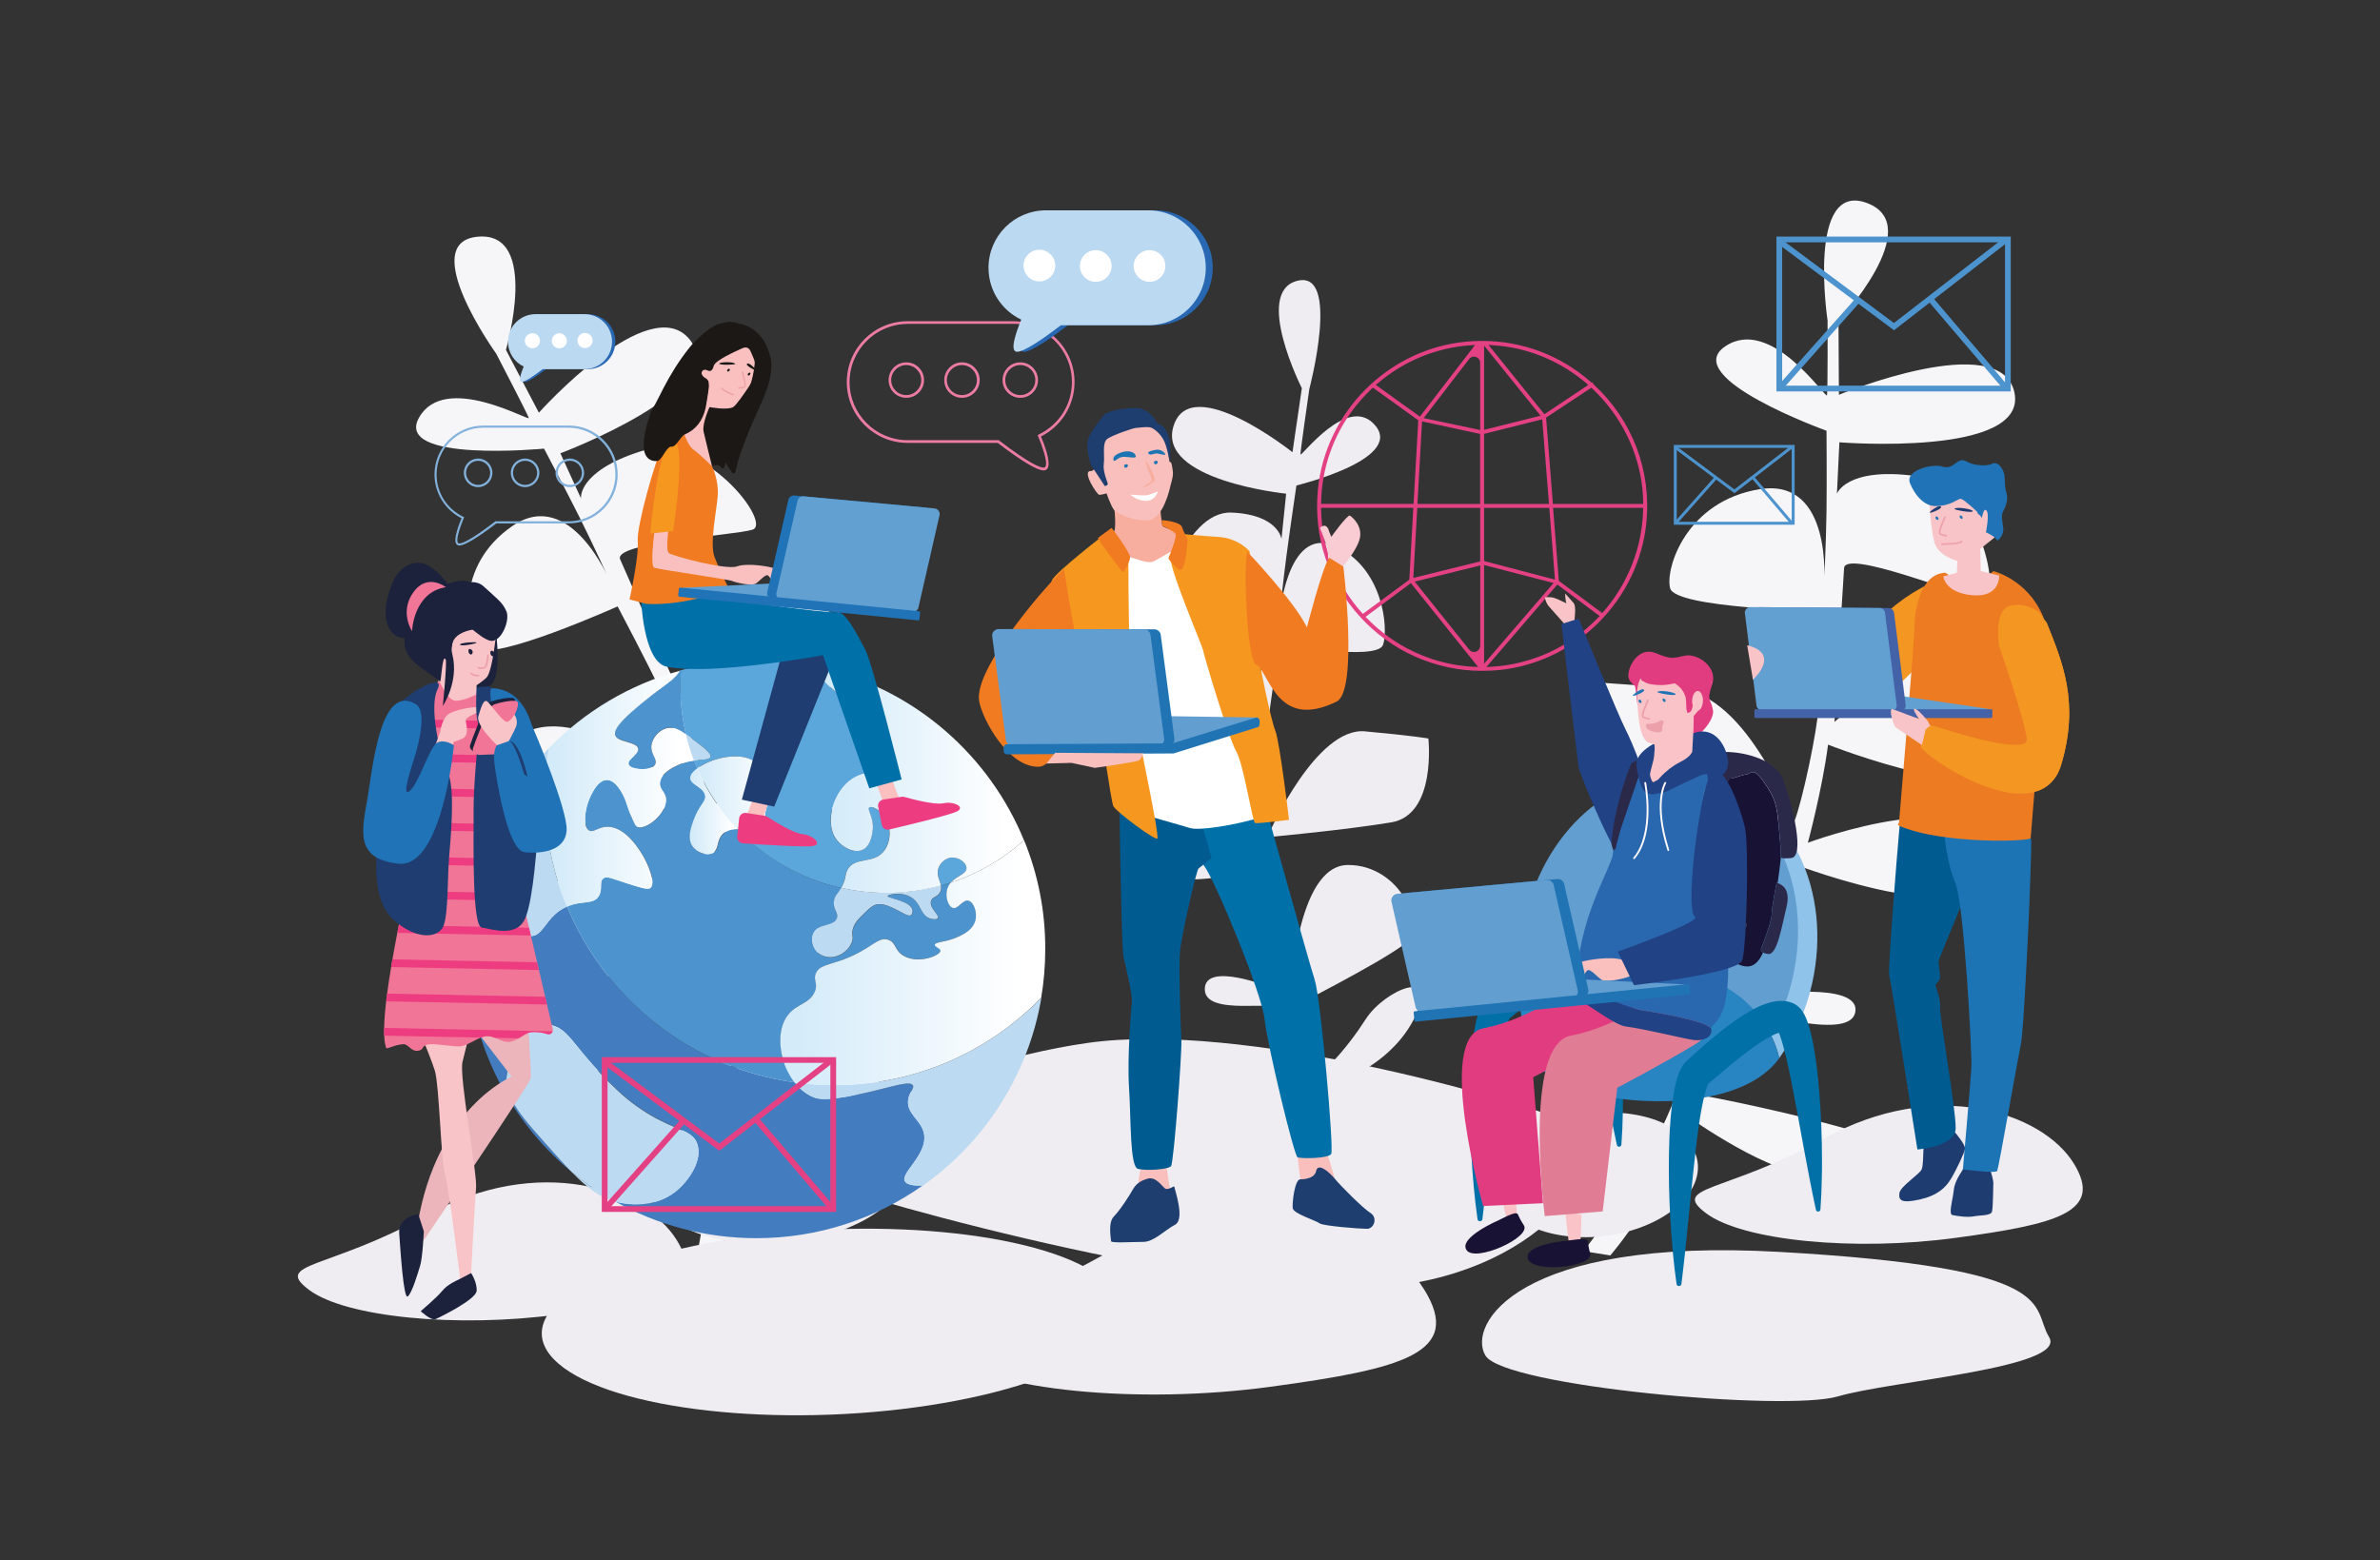 <?xml version="1.0" encoding="utf-8"?>
<!-- Generator: Adobe Illustrator 25.4.1, SVG Export Plug-In . SVG Version: 6.00 Build 0)  -->
<svg version="1.1" id="Layer_1" xmlns="http://www.w3.org/2000/svg" xmlns:xlink="http://www.w3.org/1999/xlink" x="0px" y="0px"
	 viewBox="0 0 2898.6 1900.6" style="enable-background:new 0 0 2898.6 1900.6;" xml:space="preserve">
<rect x="0" y="0" width="2898.6" height="1900.6" fill="#333333" stroke="none"/>
<style type="text/css">
	.st0{fill:#EFEDF1;}
	.st1{fill:#F6F5F7;}
	.st2{fill:#E34184;}
	.st3{fill:#F8AE9E;}
	.st4{fill:#F9BFBC;}
	.st5{fill:#1E3E70;}
	.st6{fill:#0070A8;}
	.st7{fill:#005B90;}
	.st8{fill:#1D74B3;}
	.st9{fill:#FFFFFF;}
	.st10{fill:#F6981F;}
	.st11{fill:#F17B21;}
	.st12{fill:#91CAED;}
	.st13{fill:#639ED0;}
	.st14{fill:#2074B4;}
	.st15{fill:#F8CCD2;}
	.st16{fill:#83B2DD;}
	.st17{fill:#EC7CA4;}
	.st18{fill:#2867B1;}
	.st19{fill:#BCD9F2;}
	.st20{fill:#447DBF;}
	.st21{fill:#4D94CF;}
	.st22{fill:#5BA7DC;}
	.st23{fill:#BCDAF2;}
	.st24{fill:url(#SVGID_1_);}
	.st25{fill:url(#SVGID_00000103972780739450579120000002058227518525995448_);}
	.st26{fill:url(#SVGID_00000063595119501541875370000005803214119541505669_);}
	.st27{fill:url(#SVGID_00000043420760791063632450000006174663655020642689_);}
	.st28{fill:url(#SVGID_00000109740352355432319900000014501264130002620592_);}
	.st29{fill:#1C1816;}
	.st30{fill:#F9C0BF;}
	.st31{fill:#1F3D70;}
	.st32{fill:#62A0D2;}
	.st33{fill:#1F73B6;}
	.st34{fill:#EDA1AA;}
	.st35{fill:#ED3D80;}
	.st36{fill:#1F3C70;}
	.st37{fill:#005B91;}
	.st38{fill:#1C74B4;}
	.st39{fill:#F39622;}
	.st40{fill:#ED7B22;}
	.st41{fill:#F9C4C7;}
	.st42{fill:#4462A8;}
	.st43{fill:#0070A7;}
	.st44{fill:#8FC3E9;}
	.st45{fill:#2984C2;}
	.st46{fill:#F9C3C7;}
	.st47{fill:#181234;}
	.st48{fill:#E23C81;}
	.st49{fill:#E07D95;}
	.st50{fill:#214285;}
	.st51{fill:#2968AF;}
	.st52{fill:#2B294A;}
	.st53{fill:#FFF9F8;}
	.st54{fill:#ECA0A9;}
	.st55{fill:#F9C0BE;}
	.st56{fill:#EBB5BB;}
	.st57{fill:#1C213C;}
	.st58{fill:#F9C4C8;}
	.st59{clip-path:url(#SVGID_00000035521383609844995140000005683096153485432242_);fill:#ED3D80;}
	.st60{fill:#F17597;}
	.st61{fill:#1D213B;}
</style>
<g>
	<path class="st0" d="M1655.9,1505.6c-9.5,0-22.9,0-22.9,0s-34.3-73.4-43.8-160.6c0,0-80,50.5-112.4,39
		c-32.4-11.5-120-34.4-49.5-48.2c70.5-13.8,154.3-16.1,154.3-16.1s-22.9-75.7-22.9-89.5c0-13.8-91.4,9.2-91.4-25.2s80-2.3,80-2.3
		s-9.5-73.4-7.6-144.6c0,0-179.1,48.2-161.9-39c17.1-87.2,154.3,13.8,154.3,13.8s-3.8-59.7-1.9-107.9c0,0-154.3,43.6-161.9-16.1
		c-7.6-59.7,59-101,91.4-84.9c32.4,16.1,68.6,75.7,68.6,75.7s13.3-144.6,15.2-165.2c1.9-20.7-99.1,9.2-118.1,9.2
		s17.1-121.6,74.3-119.3c57.1,2.3,61,32.1,61,32.1l5.7-55.1c0,0-158.1-16.1-137.1-82.6c21-66.6,144.8,32.1,144.8,32.1l11.4-78
		c0,0-59-117-5.7-130.8c53.3-13.8,14.8,131.9,14.8,131.9s-10.8,74.6-10.8,79.5s58.4-75.7,91.6-34.6c33.2,41.1-96.5,72.5-96.5,72.5
		s-7.6,51.4-12.1,85.4c-4.5,34.1-9,77.9-9,77.9s8.5-114.6,67.3-89.8c58.8,24.9,66.4,100,59.3,120.6c-7.2,20.5-126.6-1.1-126.6-1.1
		s-11.2,75.7-13.9,101.1s-0.9,104.9,2.7,127.6c0,0,56.6-127.6,115.8-122.2c59.3,5.4,77.2,8.7,77.2,8.7s10.3,93-45.3,102.2
		c-55.7,9.2-143.2,17.3-143.2,17.3s-6.3,81.7,0.9,110.9c7.2,29.2,19.8,82.7,19.8,82.7s6.3-158.4,69.6-159
		c63.3-0.5,98.3,74.6,66.9,97.9c-31.4,23.3-133.8,75.2-133.8,75.2s11.2,68.7,20.2,81.1c9,12.4,46.2-31.4,68.7-66.5
		c22.4-35.2,93.4-66.5,58.4,0.5c-35,67.1-117.6,85.4-117.6,85.4c-0.9,2.7,10.8,61.1,18.4,88.1
		C1630,1442.5,1655.9,1505.6,1655.9,1505.6z"/>
	<path class="st1" d="M1928.5,1524.1c13.6,2.2,32.7,5.2,32.7,5.2s64-73.8,95.4-168.6c0,0,104.3,74.5,153,69.1
		c48.7-5.3,178.8-10.8,80.7-42.3c-98.1-31.4-217.7-53.2-217.7-53.2s48.1-79,50.9-94.3c2.8-15.3,129.1,31.1,136-7.1
		c7-38.3-114.1-20.9-114.1-20.9s28.5-79.5,40.3-159.1c0,0,246.6,94.6,239.8-6.3c-6.8-100.9-223.7-20-223.7-20s17.6-65.5,24.6-119.5
		c0,0,212.1,83.8,235.1,19.2c23-64.6-64-125.8-113.7-115.4c-49.6,10.5-113.6,68.5-113.6,68.5s10.3-163.8,11.7-187.3
		c1.5-23.4,140,32.9,167.2,37.2c27.3,4.4,0.2-139.2-82.1-149.7c-82.3-10.5-93.8,21.8-93.8,21.8l3-62.6c0,0,229.6,18.3,213.2-60.5
		c-16.5-78.8-213.8,2.6-213.8,2.6l-0.5-89.4c0,0,108.3-116.6,34.7-144.2c-73.6-27.5-48,143.3-48,143.3s0.3,85.5-0.7,90.9
		c-1,5.4-68.2-97.6-124.1-59.5c-55.9,38.1,123.5,102.7,123.5,102.7s0.5,58.9,0,97.8c-0.5,38.9-3,88.7-3,88.7s11.1-129.5-78.2-115.3
		c-89.3,14.2-115.4,96.1-109.3,120.6c6.1,24.5,181.5,27.8,181.5,27.8s0.7,86.8-0.6,115.7c-1.3,28.9-20,116.9-29.8,141.3
		c0,0-55.1-154.9-141-162.4c-85.9-7.5-112.3-8.1-112.3-8.1S1898.2,932,1976,955c77.8,23,201.5,52,201.5,52s-7.6,92.3-23.8,123.1
		s-45.1,87.5-45.1,87.5s23.2-177.7-67.3-192.8c-90.5-15.1-155.9,60.5-115.6,93.6c40.3,33.1,176.3,114.2,176.3,114.2
		s-30,73.8-45.4,85.6c-15.4,11.8-59.8-45.5-84.8-89.7s-120.2-95.4-83.7-12.8c36.5,82.6,151.1,122,151.1,122
		c0.7,3.2-27.8,65.5-44.3,93.8C1978.4,1459.8,1928.5,1524.1,1928.5,1524.1z"/>
	<path class="st1" d="M849.7,1524.8c12.8-3.7,30.6-8.8,30.6-8.8s22.6-89.4,7.7-183.6c0,0,123.1,21.5,162.8-2.9
		c39.7-24.4,149.7-82.1,51-69.1s-211.7,42.9-211.7,42.9s6.6-87.4,2.2-101.7s125.3-25.8,114.4-61.5c-10.9-35.7-107.8,28.5-107.8,28.5
		s-10.6-79.9-35.7-152.9c0,0,255-19.2,204.4-103c-50.6-83.8-202.2,73.9-202.2,73.9s-13.8-63.4-31.7-112.6c0,0,220.4-14.4,211.7-79.2
		S934.2,712.8,896,741.9c-38.3,29.2-67.8,105-67.8,105s-63.8-144.8-72.9-165.5c-9.1-20.7,135.5-28.7,161-36.1
		c25.5-7.4-61.6-119.6-137.3-95.1c-75.8,24.5-71.4,56.9-71.4,56.9l-25.1-54.9c0,0,206.6-77.7,157.4-138.7
		c-49.2-60.9-183.6,89.2-183.6,89.2l-40.1-76.5c0,0,41.9-144.2-33.9-137.9c-75.8,6.3,22,142.5,22,142.5s38.1,73.3,39.7,78.3
		c1.5,5-102.2-56-133.6-0.5c-31.4,55.5,152.2,37.9,152.2,37.9s26.5,50.3,43.4,84c16.8,33.6,36.7,77.3,36.7,77.3
		s-47.8-115.6-118.6-67.1c-70.8,48.5-57.2,129.4-41,148c16.1,18.5,169.1-50,169.1-50s39.1,74.2,50.7,99.5
		c11.7,25.3,34.5,108.5,36.9,133.4c0,0-116.2-110.5-193.9-82.1c-77.6,28.5-100.6,38.8-100.6,38.8s15.7,100.5,93.1,88.5
		c77.4-12,197.2-37.4,197.2-37.4s34.3,82.3,34,115.4c-0.3,33.1-0.2,93.5-0.2,93.5s-58.7-161.9-143.6-138.1
		c-84.9,23.9-107.9,115.4-58.5,127.4c49.4,12,203,26.3,203,26.3s6.8,75.6-1.3,92c-8.1,16.4-71.9-14.7-113.1-42.5
		c-41.2-27.8-146.1-32.9-78,23.1c68.2,56,184.6,43.2,184.6,43.2c2.1,2.5,5,67.6,3.3,98.6C864.4,1449.3,849.7,1524.8,849.7,1524.8z"
		/>
	<g>
		<path class="st0" d="M1324.3,1270.5c-190.1,27.1-404.5,137.4-335.6,165.3c68.9,27.9,530.2,156.2,720.4,129.1
			c190.1-27.1,269.6-170.5,200.7-198.4C1840.9,1338.6,1514.4,1243.4,1324.3,1270.5z"/>
		<path class="st0" d="M1903.8,1363.3c-63.8,18.9-97,64.5-74.1,102c22.9,37.5,93.1,52.5,156.9,33.7c63.8-18.9,97-64.5,74.1-102
			C2037.8,1359.5,1967.6,1344.5,1903.8,1363.3z"/>
		<path class="st0" d="M2167,1525c-318.8-18.1-380.7,88.9-357.8,126.4c22.9,37.5,365.6,68.5,429.4,49.6
			c63.8-18.9,279.8-34.7,257-72.2C2472.7,1591.3,2514.8,1544.7,2167,1525z"/>
		<path class="st0" d="M895,1348.8c-82.5,21.8-125.4,74.7-95.8,118.1c29.6,43.4,120.4,60.8,202.9,39
			c82.5-21.8,125.4-74.7,95.8-118.1C1068.3,1344.4,977.5,1326.9,895,1348.8z"/>
		<path class="st0" d="M893.8,1508.9c-183.5,28.2-278.9,96.5-213.2,152.6c65.8,56,267.8,78.6,451.3,50.4
			c183.5-28.2,278.9-96.5,213.2-152.6C1279.4,1503.3,1077.3,1480.7,893.8,1508.9z"/>
		<path class="st0" d="M1338.2,1531.7c-155.7,86.6-244.9,75-187.2,118.5c57.7,43.5,235.2,61,396.3,39.1
			c161.1-21.9,235.3-40.9,187.2-118.5C1684.2,1489.6,1514.4,1433.7,1338.2,1531.7z"/>
		<path class="st0" d="M519.9,1480.3c-119.4,66.4-187.9,57.5-143.6,90.9c44.3,33.4,180.4,46.8,304.1,30
			c123.6-16.8,180.5-31.3,143.6-90.9C785.4,1448,655.1,1405.1,519.9,1480.3z"/>
		<path class="st0" d="M2221.4,1387c-119.4,66.4-187.9,57.5-143.6,90.9c44.3,33.4,180.4,46.8,304.1,30
			c123.6-16.8,180.5-31.3,143.6-90.9C2486.9,1354.7,2356.6,1311.8,2221.4,1387z"/>
	</g>
</g>
<g>
	<path class="st2" d="M1941.3,468.7l-0.4-0.5l-1.7-2.5l-0.7,0.5l-1.5-1.3c-37-32.3-83.2-49.6-131.8-49.6c-6.9,0-13.8,0.3-20.7,1
		c-45.4,4.5-88.5,25.1-121.4,58c-32.8,32.8-53.4,75.9-58,121.4c-5.7,57.5,12.3,112.6,50.9,155.2c38.1,42.1,92.3,66.3,148.9,66.3
		l0.3,0l0,0c7,0,13.9-0.4,20.5-1c45.4-4.5,88.5-25.1,121.4-58c32.8-32.8,53.4-75.9,58-121.4C2011.4,573.3,1988.2,512,1941.3,468.7z
		 M1678.1,466.8c32-27.2,70.9-43.2,112.6-46.2l5.8-0.4l-67.2,87.3l-53.7-38.6L1678.1,466.8z M1609,611.3c1-41,14.6-79.8,38.7-112.1
		c6.8-9,14.4-17.6,22.7-25.5l1.6-1.5l55.3,39.7l-5.7,101.9h-112.7L1609,611.3z M1658.3,746.1c-27.6-31.1-44.3-69.1-48.4-109.8
		c-0.5-4.8-0.8-9.9-0.9-15.1l-0.1-2.6h112.4l-4.9,87.6l-56.6,41.6L1658.3,746.1z M1794.4,812.2c-2.6-0.1-5-0.3-7.2-0.5
		c-0.7-0.1-1.5-0.1-2.2-0.2c-45-4.5-87.6-25.1-119.8-58l-2.1-2.1l55.2-41.1l81.8,102.1L1794.4,812.2z M1802.7,786.7c0,3.2-2,6-5,7.1
		c-0.8,0.3-1.7,0.4-2.5,0.4c-2.2,0-4.3-1-5.8-2.8l-66.4-82.9l79.8-19.7V786.7z M1802.7,683.9l-81.4,20.1l4.8-85.3h76.6V683.9z
		 M1802.7,613.9h-76.4l5.6-100.6l70.7,15.3V613.9z M1802.7,523.8l-68.8-14.5l55.3-71.9c2-2.6,5.3-3.6,8.4-2.5
		c3.1,1.1,5.1,3.8,5.1,7.1V523.8z M1818.8,420.6c2.1,0.1,4.2,0.3,6.4,0.5c39.2,3.9,76.1,19.7,106.6,45.6l2.6,2.2l-53.5,35.7
		l-68-84.4L1818.8,420.6z M1807.5,421l68.8,85.4l-68.8,17.2V421z M1807.5,528.5l70.8-17.7l8.2,103.1h-79V528.5z M1807.5,618.7h79.4
		l6.9,87.4l-86.3-22.7V618.7z M1807.5,688.3l84.6,21.9l-84.6,98.3V688.3z M1946.2,752.5c-34.4,35.7-80.6,56.9-129.8,59.7l-6.1,0.3
		l86.4-100.4l51.5,38.3L1946.2,752.5z M2001.2,621.3c-0.4,14.2-2.3,28.2-5.7,41.9c-1.4,5.5-2.9,10.9-4.8,16.2
		c-7.7,22.6-19.5,43.8-35,62.4c-0.9,1.1-1.8,2.2-2.8,3.2l-1.6,1.8l-52.8-39.3l-7-88.9h109.7L2001.2,621.3z M2001.2,611.3l0.1,2.6
		h-110l-8.3-105.2l55.1-36.4l1.5,1.4c34.6,32.6,56.1,76.1,60.8,122.6C2000.8,601,2001.1,606.1,2001.2,611.3z"/>
</g>
<g>
	<g>
		<path class="st3" d="M1356.7,615c1.6,13.4,2.2,26.8,0.4,32.2c-1.8,5.4-15.2,15.9-12.5,18.6c2.7,2.7,40.9,43.2,55,41.2
			c14.1-2,56.4-9.8,54.8-23.9c-1.6-14.1-14.8-32.7-14.8-32.7s-23.3-8.3-23.9-9.8c-0.7-1.6-2.7-21.5-2.7-21.5L1356.7,615z"/>
		<path class="st4" d="M1580.3,1409.8l3.4,26.8l33.5,0.8c0,0,9.2,0.8,8.4-1.7c-0.8-2.5-10.1-37.7-13.4-37.7
			S1580.3,1409.8,1580.3,1409.8z"/>
		<path class="st4" d="M1387.6,1416.5c6.4-2.1-4.2,23.5,0,26s10.1,6.7,15.9,5.9s15.1-0.8,15.1-0.8l7.5,8.4l-6.7-42.7
			C1419.5,1413.1,1382.6,1418.2,1387.6,1416.5z"/>
		<path class="st5" d="M1602.9,1426.5c2-9.9,14.2-0.8,22.6,9.2c8.4,10.1,34.3,36,43.6,41.9c9.2,5.9,4.2,19.3-4.2,19.3
			c-8.4,0-53.6-3.4-57.8-6.7c-4.2-3.4-31.8-11.7-32.7-18.4c-0.8-6.7,2.5-35.2,9.2-35.2C1590.3,1436.6,1601.2,1434.9,1602.9,1426.5z"
			/>
		<path class="st5" d="M1397.7,1435.8c9.8-2.8,16.8,8.4,20.9,11.7c4.2,3.4,11.7-4.2,11.7-1.7s13.4,39.4,0.8,46.1
			c-12.6,6.7-26,20.9-38.5,20.9c-12.6,0-39.4,1.7-39.4-0.8s-4.2-22.6,3.4-30.2c7.5-7.5,19.3-26,23.5-33.5
			S1391.8,1437.4,1397.7,1435.8z"/>
		<path class="st6" d="M1442.1,991.8c1.7,13.4,10.9,45.2,24.3,62.8c13.4,17.6,70.4,155,73.7,186.8c3.4,31.8,36,166.7,40.2,168.4
			c4.2,1.7,37.7,1.7,41-4.2c3.4-5.9-12.6-188.5-20.1-211.9s-63.7-225.3-63.7-225.3L1442.1,991.8z"/>
		<path class="st7" d="M1363.4,976.7c0,21.8,2.5,178.4,5,189.3c2.5,10.9,10.9,45.2,10.1,54.4c-0.8,9.2-5.9,67-3.4,105.5
			c2.5,38.5,0.8,95.5,10.9,98c10.1,2.5,36.9,0.8,40.2-3.4c3.4-4.2,13.4-138.2,12.6-153.3c-0.8-15.1-3.4-88.8-1.7-108
			c1.7-19.3,20.1-99.7,22.6-101.3c2.5-1.7,15.9-12.6,15.9-12.6s-20.1-72.9-22.6-72.9S1363.4,976.7,1363.4,976.7z"/>
		<path class="st4" d="M1424.4,562.6c2.7-0.4,3.1,5.3,4,11.6c0.9,6.2-2.5,15.2-3.1,18.3c-0.4,2.2-8.5,38.8-25.9,41
			c-17.4,2.2-38.3-7.6-42.3-12c-4-4.5-9.4-20.5-9.4-20.5s-6.2,1.8-8.9,1.8c-2.7,0-21.8-29.4-10.3-29c11.6,0.4,20.9-58.8,20.9-58.8
			s31.2-1.8,34.8-2.2c3.6-0.4,19.6,4.9,21,5.3c1.3,0.4,11.6,10.3,13.4,12.5C1420.3,532.7,1424.4,562.6,1424.4,562.6z"/>
		<path class="st5" d="M1345.6,592.2c0.9-0.4,3.6-1.1,3.6-2.7s-6.3-14.8-4.9-24.6s-2.5-25.9,4.7-30.6c7.2-4.7,30.6-12.7,34.2-13
			c3.6-0.2,15.4-2.2,19.7,0c4.2,2.2,12.1,8.3,15.9,18.3c3.8,10.1,5.7,22.9,5.7,22.9s0.8-9.3,0.8-18.7s-4.9-19.7-7.4-22.8
			c-2.5-3.1-7.8-4.7-8.3-5.4c-0.4-0.7-9.4-18.3-25.5-18.6c-16.1-0.2-36.2,3.6-40.5,9.6c-4.2,6-18.3,21.7-19.2,32.7
			c-0.9,11,3.4,25.9,5.1,28.4C1331.2,570.3,1345.6,592.2,1345.6,592.2z"/>
		<path class="st8" d="M1356.5,561.4c4.2-0.2,5.1-5.1,13-4.9c7.8,0.2,15,2.7,13.6-1.6c-1.3-4.2-8.7-7.4-19.5-3.1
			C1352.9,556,1356.5,561.4,1356.5,561.4z"/>
		<path class="st8" d="M1398.6,552.2c1.9,3.1,5.6,0.7,8.9,0.2c3.4-0.4,11.2,2.7,11.6,1.3c0.4-1.3-4.5-6.9-11.2-5.8
			C1401.2,549.1,1397.4,550.4,1398.6,552.2z"/>
		<path class="st8" d="M1369.9,566c-1.6,0.7-0.7,4.7,2,3.6C1374.6,568.5,1374.6,564,1369.9,566z"/>
		<path class="st8" d="M1406.2,561.8c-1.6,0.7-0.7,4.7,2,3.6C1410.9,564.3,1410.9,559.8,1406.2,561.8z"/>
		<path class="st3" d="M1395.2,561.8c2-1.8,12.1,21.5,11.6,23.3c-0.4,1.8-14.3,10.3-14.1,8.1s10.7-4.7,9.6-9.6
			C1401.2,578.6,1394,562.8,1395.2,561.8z"/>
		<path class="st9" d="M1376.6,602.5c3.1,0,16.3,2,21.7,0.4c5.4-1.6,11.9-4.2,11.9-4.2s-2.9,11.2-14.1,11.4
			C1384.9,610.3,1376.6,602.5,1376.6,602.5z"/>
		<path class="st9" d="M1366.1,675.3c28.7,9.4,33,11.2,39.5,8.2c6.4-3,25.7-15.4,27-14.2c1.3,1.3,71.7,121,71.7,122.7
			s71.2,191.4,35.2,202.5c-36,11.2-79.8,17.6-90.1,14.2c-10.3-3.4-60.9-16.7-60.9-18.9c0-2.1-36.9-173.8-36.9-173.8l6-107.3
			L1366.1,675.3z"/>
		<path class="st10" d="M1349.4,647.8c0,0,11.6,11.2,13.7,14.2c2.1,3,11.6,18.5,11.2,27.9c-0.4,9.4,1.7,141.2,2.1,151.9
			s37.3,178.5,33,179.8c-4.3,1.3-51.1-33.5-53.6-39.9c-2.6-6.4-15.9-95.7-16.7-108.1c-0.9-12.4-22.3-57.9-23.2-76.4
			c-0.9-18.5-38.6-80.2-34.8-90.1C1285,697.2,1349.4,647.8,1349.4,647.8z"/>
		<path class="st10" d="M1439.7,650.4c0,0-5.4,24.1-13.1,27.5c-7.7,3.4,38.2,109.8,38.6,114.1s30.9,106.8,40.3,123.1
			c9.4,16.3,19.7,86.7,23.2,87.5c3.4,0.9,41.2-3.9,41.2-3.9s-11.2-94.8-16.7-108.6c-5.6-13.7-20.2-85-22.3-103
			c-2.1-18-6.4-66.1-7.3-85c-0.9-18.9-1.7-30.5-1.7-30.5s-12.9-15.9-38.2-17.6C1458.4,652.5,1439.7,650.4,1439.7,650.4z"/>
		<path class="st11" d="M1414.6,633.7c5.6,0,23.2,2.6,24.9,8.2c1.7,5.6,6.9,15,6.9,15s-2.1,42.5-10.3,36.9
			c-8.2-5.6-13.7-13.3-12.9-14.6c0.9-1.3,10.3-25.3,8.6-28.7c-1.7-3.4-16-9.9-16-9.9L1414.6,633.7z"/>
		<path class="st11" d="M1353.7,643.1c2.1,1.7,22.7,30.5,22.7,35.6c0,5.1-7.3,18.5-8.6,18.5s-31.8-41.2-30.5-42
			C1338.6,654.3,1353.7,643.1,1353.7,643.1z"/>
		<path class="st10" d="M1620.5,796.3c3.4,2.1,21.9,6,18.9,9c-3,3-12,9.9-12.4,24c-0.4,14.2,0.9,24.5-1.3,25.3
			c-2.1,0.9-20.6,5.6-21.5,1.7c-0.9-3.9-6.9-14.6-1.7-25.3C1607.7,820.3,1620.5,796.3,1620.5,796.3z"/>
		<path class="st11" d="M1295.9,693.4c-11.1,7.6-110.6,119-103.4,160.6c3.9,22.6,36.1,81.8,73.3,80c11.3-0.5,27.7-25.5,27.7-25.5
			s-43.5-32.9-36.6-58.2c5.6-20.5,55.6-68.6,53.9-73.5C1307.1,765.9,1295.9,693.4,1295.9,693.4z"/>
		<path class="st12" d="M1325.9,809l-35.8,41.1c0,0,18.5,12.9,19.5,12.2c0.9-0.6,35.5-42.4,34.2-43.3
			C1342.5,818.1,1325.9,809,1325.9,809z"/>
		<g>
			<polygon class="st13" points="1415.5,872.3 1530,874 1434.3,912.8 1417,906.6 			"/>
			<path class="st14" d="M1422.5,908.5l-177.2-0.3c-4.3,0-7.9-3.6-7.9-7.9l-16.6-126.1c0-4.3,3.6-7.9,7.9-7.9l177.2,0.3
				c4.3,0,7.9,3.6,7.9,7.9l16.6,126.1C1430.4,905,1426.8,908.5,1422.5,908.5z"/>
			<path class="st13" d="M1410,908.5l-177.2-0.3c-4.3,0-7.9-3.6-7.9-7.9l-16.6-126.1c0-4.3,3.6-7.9,7.9-7.9l177.2,0.3
				c4.3,0,7.9,3.6,7.9,7.9l16.6,126.1C1417.9,904.9,1414.3,908.5,1410,908.5z"/>
			<path class="st14" d="M1226.3,918.9l203-1.1l100.8-31.5c2.2,0,4-1.8,4-4l0-4.3c0-2.2-1.8-4-4-4l-102.2,31.5l-201.6,1.1
				c-2.2,0-4,1.8-4,4l0,4.3C1222.3,917.1,1224.1,918.9,1226.3,918.9z"/>
		</g>
		<path class="st4" d="M1274.3,930.1l30.7-0.8l28.4,6.1c0,0,50.7-6.9,53.8-9.2c3.1-2.3,5.4-8.5,5.4-8.5l-107.5-0.7L1274.3,930.1z"/>
	</g>
	<path class="st15" d="M1644,628.1c-2.9-1.6-22.6,25.8-22.6,25.8l-2.5-6c-3.4-13.2-11.3-4.9-11.3-4.9s8.3,20.3,9.3,26.9
		c0.4,2.9,0.6,7.5,0.6,11.7c0.7-1.1,1.3-1.8,1.8-1.8l16.4,10.3c7-8.7,16.8-22.1,19.9-32.3C1660.7,641.3,1646.9,629.8,1644,628.1z"/>
	<path class="st11" d="M1617.6,681.6c-7.6,12.1-25.9,82.5-25.9,82.5c-16.2-33-73.5-93-73.5-93l0.5,2.5c0,0-4,23.1,0.6,84.8
		c0.6,7.6,4.5,55.5,12.6,51.7c15.6,17.2,27.2,78.1,95.9,44.6c26.6-12.9,8.3-164.5,8.3-164.5l-0.2-0.2l-16.4-10.3
		C1619,679.8,1618.3,680.5,1617.6,681.6z"/>
</g>
<g>
	<g>
		<path class="st16" d="M559.5,664.5c-0.2,0-0.4,0-0.5,0c-1.5-0.1-2.7-0.9-3.4-2.1c-3.6-5.9,3.5-23.8,6.5-31.1
			c-9.5-4.8-17.6-12.1-23.4-21.1c-6.2-9.6-9.5-20.8-9.5-32.2c0-32.9,26.7-59.6,59.6-59.6h103.9c32.9,0,59.6,26.7,59.6,59.6
			c0,32.9-26.7,59.6-59.6,59.6h-88.2C581,655.4,565.9,664.5,559.5,664.5z M588.7,521c-31.4,0-57,25.6-57,57c0,11,3.1,21.6,9,30.8
			c5.8,8.9,13.9,16.1,23.5,20.7l1.1,0.5l-0.5,1.2c-3.1,7.5-9.9,25.3-7.2,29.9c0.3,0.5,0.8,0.8,1.4,0.9c3.1,0.3,12.8-2.8,44-26.7
			l0.4-0.3h89.1c31.4,0,57-25.6,57-57s-25.6-57-57-57H588.7z"/>
	</g>
	<g>
		<path class="st16" d="M582.3,593.4c-9.6,0-17.4-7.8-17.4-17.4c0-9.6,7.8-17.4,17.4-17.4c9.6,0,17.4,7.8,17.4,17.4
			C599.7,585.6,591.9,593.4,582.3,593.4z M582.3,561.3c-8.1,0-14.7,6.6-14.7,14.7c0,8.1,6.6,14.7,14.7,14.7
			c8.1,0,14.7-6.6,14.7-14.7C597,567.9,590.4,561.3,582.3,561.3z"/>
	</g>
	<g>
		<path class="st16" d="M639.5,593.4c-9.6,0-17.4-7.8-17.4-17.4c0-9.6,7.8-17.4,17.4-17.4s17.4,7.8,17.4,17.4
			C656.8,585.6,649,593.4,639.5,593.4z M639.5,561.3c-8.1,0-14.7,6.6-14.7,14.7c0,8.1,6.6,14.7,14.7,14.7c8.1,0,14.7-6.6,14.7-14.7
			C654.2,567.9,647.6,561.3,639.5,561.3z"/>
	</g>
	<g>
		<path class="st16" d="M694,593.4c-9.6,0-17.4-7.8-17.4-17.4c0-9.6,7.8-17.4,17.4-17.4c9.6,0,17.4,7.8,17.4,17.4
			C711.4,585.6,703.6,593.4,694,593.4z M694,561.3c-8.1,0-14.7,6.6-14.7,14.7c0,8.1,6.6,14.7,14.7,14.7c8.1,0,14.7-6.6,14.7-14.7
			C708.8,567.9,702.1,561.3,694,561.3z"/>
	</g>
</g>
<g>
	<g>
		<path class="st17" d="M1215.1,539.5h-109.7c-40.9,0-74.1-33.2-74.1-74.1c0-40.9,33.2-74.1,74.1-74.1h129.2
			c40.9,0,74.1,33.2,74.1,74.1c0,14.3-4.1,28.1-11.8,40.1c-7.2,11.2-17.3,20.2-29.1,26.2c3.8,9.1,12.5,31.3,8.1,38.7
			c-0.9,1.6-2.4,2.5-4.3,2.6c-0.2,0-0.4,0-0.7,0C1263,573,1244.2,561.7,1215.1,539.5z M1105.5,394.6c-39.1,0-70.8,31.8-70.8,70.8
			c0,39.1,31.8,70.8,70.8,70.8h110.8l0.4,0.3c38.7,29.6,50.9,33.5,54.7,33.1c0.8-0.1,1.4-0.4,1.8-1.1c3.5-5.7-5.1-27.9-8.9-37.1
			l-0.6-1.4l1.4-0.7c11.9-5.7,22-14.6,29.2-25.7c7.4-11.4,11.2-24.7,11.2-38.3c0-39.1-31.8-70.8-70.8-70.8H1105.5z"/>
	</g>
	<g>
		<path class="st17" d="M1221,463c0-11.9,9.7-21.6,21.6-21.6c11.9,0,21.6,9.7,21.6,21.6c0,11.9-9.7,21.6-21.6,21.6
			C1230.7,484.6,1221,475,1221,463z M1224.3,463c0,10.1,8.2,18.3,18.3,18.3c10.1,0,18.3-8.2,18.3-18.3c0-10.1-8.2-18.3-18.3-18.3
			C1232.5,444.7,1224.3,452.9,1224.3,463z"/>
	</g>
	<g>
		<path class="st17" d="M1150,463c0-11.9,9.7-21.6,21.6-21.6c11.9,0,21.6,9.7,21.6,21.6c0,11.9-9.7,21.6-21.6,21.6
			C1159.7,484.6,1150,475,1150,463z M1153.2,463c0,10.1,8.2,18.3,18.3,18.3c10.1,0,18.3-8.2,18.3-18.3c0-10.1-8.2-18.3-18.3-18.3
			C1161.5,444.7,1153.2,452.9,1153.2,463z"/>
	</g>
	<g>
		<path class="st17" d="M1082.2,463c0-11.9,9.7-21.6,21.6-21.6c11.9,0,21.6,9.7,21.6,21.6c0,11.9-9.7,21.6-21.6,21.6
			C1091.9,484.6,1082.2,475,1082.2,463z M1085.4,463c0,10.1,8.2,18.3,18.3,18.3c10.1,0,18.3-8.2,18.3-18.3
			c0-10.1-8.2-18.3-18.3-18.3C1093.7,444.7,1085.4,452.9,1085.4,463z"/>
	</g>
</g>
<g>
	<g>
		<path class="st18" d="M1407.1,256.2h-124.7c-38.6,0-70,31.3-70,70v0c0,27.9,16.3,52,39.9,63.2c-7.1,17.2-14,38.3-5.6,39.1
			c8.7,0.8,34.8-17.7,53.9-32.3h106.4c38.6,0,70-31.3,70-70v0C1477.1,287.6,1445.7,256.2,1407.1,256.2z"/>
		
			<ellipse transform="matrix(0.707 -0.707 0.707 0.707 144.294 996.188)" class="st18" cx="1274.7" cy="323.9" rx="19.3" ry="19.3"/>
		<circle class="st18" cx="1343.3" cy="323.9" r="19.3"/>
		
			<ellipse transform="matrix(0.707 -0.707 0.707 0.707 183.561 1090.988)" class="st18" cx="1408.7" cy="323.9" rx="19.3" ry="19.3"/>
	</g>
	<g>
		<path class="st19" d="M1398.6,256.2h-124.7c-38.6,0-70,31.3-70,70v0c0,27.9,16.3,52,39.9,63.2c-7.1,17.2-14,38.3-5.6,39.1
			c8.7,0.8,34.8-17.7,53.9-32.3h106.4c38.6,0,70-31.3,70-70v0C1468.5,287.6,1437.2,256.2,1398.6,256.2z"/>
		
			<ellipse transform="matrix(0.973 -0.23 0.23 0.973 -40.551 299.559)" class="st9" cx="1266.1" cy="323.9" rx="19.3" ry="19.3"/>
		
			<ellipse transform="matrix(0.707 -0.707 0.707 0.707 161.889 1038.668)" class="st9" cx="1334.7" cy="323.9" rx="19.3" ry="19.3"/>
		
			<ellipse transform="matrix(0.707 -0.707 0.707 0.707 181.062 1084.954)" class="st9" cx="1400.2" cy="323.9" rx="19.3" ry="19.3"/>
	</g>
</g>
<g>
	<g>
		<path class="st18" d="M715.9,382.7h-59.7c-18.5,0-33.5,15-33.5,33.5v0c0,13.4,7.8,24.9,19.1,30.3c-3.4,8.3-6.7,18.3-2.7,18.7
			c4.2,0.4,16.7-8.5,25.8-15.5h51c18.5,0,33.5-15,33.5-33.5v0C749.5,397.7,734.4,382.7,715.9,382.7z"/>
		<circle class="st18" cx="652.5" cy="415.1" r="9.2"/>
		
			<ellipse transform="matrix(0.973 -0.23 0.23 0.973 -77.035 168.569)" class="st18" cx="685.4" cy="415.1" rx="9.2" ry="9.2"/>
		<circle class="st18" cx="716.7" cy="415.1" r="9.2"/>
	</g>
	<g>
		<path class="st19" d="M711.9,382.7h-59.7c-18.5,0-33.5,15-33.5,33.5v0c0,13.4,7.8,24.9,19.1,30.3c-3.4,8.3-6.7,18.3-2.7,18.7
			c4.2,0.4,16.7-8.5,25.8-15.5h51c18.5,0,33.5-15,33.5-33.5v0C745.4,397.7,730.4,382.7,711.9,382.7z"/>
		<circle class="st9" cx="648.4" cy="415.1" r="9.2"/>
		
			<ellipse transform="matrix(0.707 -0.707 0.707 0.707 -93.976 603.312)" class="st9" cx="681.3" cy="415.1" rx="9.2" ry="9.2"/>
		
			<ellipse transform="matrix(0.973 -0.23 0.23 0.973 -76.306 174.834)" class="st9" cx="712.6" cy="415.1" rx="9.2" ry="9.2"/>
	</g>
</g>
<g>
	<path class="st20" d="M1102.1,1439c-6.1-10.7,31.2-34.7,22.4-61.4c-4.7-14.3-20-21.2-18.5-37.1c0.9-10.3,8.1-14.7,5.9-18.5
		c-3.4-5.7-21.7,0.7-51.7,7.8c-52.6,12.5-64,8.9-69.2,6.8c-10.5-4.2-17.9-11.4-23-18.1c-125.8-17.2-230.4-100.8-277.4-214.3
		c0,0,0,0,0,0c-26.3,11.4-28.3,37.2-44.8,35.8c0,0-1.8-0.2-23.4-11.7c-2.7-23.8-6.1-29-8.8-29.3c-7.5-0.7-22.5,36.4-10.2,51.2
		c4.2,5.1,10.1,5.7,11.7,11.7c2.1,7.9-7,11.6-7.3,20.5c-0.6,14.6,23,18,26.3,36.6c2.3,12.8-7.3,19.7-2.9,26.3
		c5.3,7.9,20.2-0.4,38,2.9c23,4.3,27.6,23.6,64.4,61.4c12.6,13,24.7,25.4,42.4,38c41.3,29.4,66.4,26.8,73.1,45.3
		c7.3,20.1-10.2,45.7-26.3,58.5c-24.1,19.2-53.2,15.6-61.1,14.6c-4.4-0.5-8.6-1.4-12.6-2.5c50.9,28.5,109.6,44.8,172,44.8
		c75.6,0,145.7-23.8,203-64.4C1112.3,1444.8,1104.3,1442.9,1102.1,1439z"/>
	<path class="st20" d="M617.5,1308.3c3.2-16.5,14.4-21.4,12.4-38c-2.4-19.9-19.4-21.4-23-45.3c-1.9-12.3,1.5-18.9-4-31.8
		c-3.4-8-6.8-10.4-11-16.8c-9.3-14.5-9.3-29.3-9.9-42.1c-0.6-14.2-2.3-32.1-4.8-53.9c-5.4,24.5-8.3,50-8.3,76.2
		c0,108.8,49.3,206,126.8,270.6c-9.4-9.6-19.5-21-31.4-34.3C632.8,1357.5,612.5,1334.1,617.5,1308.3z"/>
	<path class="st21" d="M960.7,1235.2c11-13.2,26-12.6,32.2-28.3c3.6-9.1-2.6-13.6,1-21.5c4.5-9.8,15.6-9.9,34.6-17.1
		c33.6-12.7,41.2-28.5,54.1-23.4c9.5,3.8,7,13,18.5,19.5c17.8,9.9,44.2-0.5,44.4-6.3c0.1-3.1-7.2-4.4-6.8-7.3
		c0.4-3.7,11.9-3,24.9-8.3c6.4-2.6,20.9-8.5,24.4-21c2.8-10-1.8-22.8-8.3-24.4c-7.1-1.8-12.5,10.7-19,8.8
		c-5.7-1.7-9.8-13.8-6.8-23.4c0.9-2.9,2.4-5.3,4.2-7.4c-3.9,1.3-7.9,2.5-11.9,3.6c0.5,2.7,0.4,5.4-1,8.2c-3.4,6.5-9.9,5.4-11.2,11.2
		c-2,8.5,10.7,16.7,8.3,20.5c-1.3,2-5.9,1.6-9.3,0.5c-11.4-3.7-10.6-16.4-21-24.4c-12.2-9.3-30.4-5-30.7-2.9
		c-0.4,2.7,28.3,5.5,30.2,17.1c0.3,1.6,0.3,4.6-1.5,5.9c-2.5,1.8-7.2-0.8-10.2-2.4c-12.3-6.5-22-11.6-30.2-10.7
		c-6.3,0.7-10.6,4.8-19,13.2c-5.2,5.1-10.6,10.6-12.2,19c-1.1,5.8,0.9,6.4,0,11.2c-2.1,10.7-14.7,21.9-28.3,21
		c-1.7-0.1-9.9-0.7-15.6-7.3c-5.2-6.1-6.9-15.7-3.4-22.4c6.2-11.8,24.6-7.3,28.3-17.6c2.6-7.1-5.5-11.1-3.4-21.9
		c1.2-6.1,4.3-7.2,8.7-15.2c-49.2-11-92.9-36.5-126.5-71.7c-6.4,0.1-12.5,1.2-17.4,5.9c-8.6,8.4-4.2,19.3-12.8,23.4
		c-7.5,3.6-19.3-0.8-24.5-8.4c-7.5-11.1-0.2-27.9,3.7-36.9c6.5-15.2,13.3-17.8,11.7-25.2c-2.3-10.7-19-12.9-17.9-21.6
		c0.4-3.3,2.4-6.6,8.4-10.9c-1.4-3.2-2.7-6.5-4-9.8c-6.2,0.8-13.4,2.4-21,6.1c-5.1,2.5-19.1,9.4-20.5,20.5c-1,8.6,6.7,11.1,7.3,20.5
		c1.2,17.9-24.9,38.5-35.1,33.6c-1.3-0.6-2.3-1.6-5.7-9.3c-6.5-14.6-6.9-20.1-10.4-27.3c-1.7-3.6-9.7-20.2-20.5-20.5
		c-13.7-0.4-22.7,25.7-23.4,27.8c-3.6,10.7-6.2,29.1,1.5,33.6c5.6,3.3,10.7-4.1,21.9-4.4c20.5-0.5,36.1,23.3,41,30.7
		c9.7,14.8,18.6,38.1,11.7,43.9c-3,2.5-11.8-0.3-29.3-5.9c-18.2-5.8-23.6-8.8-27.8-5.9c-5.8,4.1-0.3,13.3-5.9,21.9
		c-6.8,10.7-20.3,4.6-38.6,12.4c47,113.5,151.6,197.1,277.4,214.3c-4.2-5.4-6.8-10.5-8.2-13.1
		C949.1,1284.8,945.5,1253.4,960.7,1235.2z"/>
	<path class="st21" d="M813.9,831.4c-54.6,40.5-67.9,56.5-64.4,64.4c3.8,8.5,26.7,7.3,27.8,16.1c0.9,7.1-13.6,12.8-11.7,19
		c1.2,4.1,8.7,5.2,11.8,5.6c5.6,0.8,17,0.6,20.4-5.6c3.5-6.5-5.8-12.3-4.4-23.4c1.1-9,8.8-17.9,17.6-20.5c7.7-2.3,14.8,0.8,24.4,7.4
		c-4.4-18.6-6.7-37.9-6.7-57.8c0-6.8,0.3-13.6,0.8-20.3c-0.5,0.1-1,0.3-1.5,0.4C826.3,820.5,822.2,825.3,813.9,831.4z"/>
	<path class="st22" d="M835.3,894.4c4,2.8,8.5,6.2,13.7,10.1c9.8,7.5,17.5,13.4,16.1,17.6c-1.3,3.9-9,2.7-20,4.1
		c1.3,3.3,2.6,6.6,4,9.8c0,0,0,0,0,0c21-15.4,59.3-21,73.1-5.1c2.7,3.1,5,7.6,10.2,8.8c7.9,1.7,14.6-5.9,17.2-3.7
		c1.9,1.6-0.1,6.7-2.2,12.1c-6.3,16.1-10,24.5-12.1,30c-6.9,18.4-1.2,20.8-6.6,26.7c-7.4,8.1-19.6,5-30.9,5.1
		c33.6,35.2,77.3,60.7,126.5,71.7c0.3-0.6,0.7-1.2,1-1.9c5.8-11.1,3.4-14.3,6.8-20.5c8.8-15.6,30.4-6.5,43.4-21.5
		c9.9-11.4,10-31.2,2-42.9c-5.7-8.4-16.2-13.6-19-11.2c-3,2.4,4.9,11,4.4,25.4c0,1.4-0.9,21-12.7,26.3c-10.2,4.6-24.6-3.2-31.7-12.7
		c-15.5-20.8-3.1-60.2,20.5-74.6c9.5-5.8,24.6-9.8,30.7-3.9c6,5.9,0.3,18.7,5.9,21.5c3.4,1.7,9.7-1,11.7-5.4
		c3.3-7.1-6.9-13.5-9.3-27.8c-2.1-12.4,4.4-15,3.9-25.4c-0.7-16.2-17.3-23.8-49.2-51.2c-22.8-19.5-34.2-29.2-32.7-34.6
		c0.7-2.4,3.4-4.5,7.7-6.1c-27.8-7-56.8-10.8-86.8-10.8c-31.7,0-62.4,4.2-91.6,12.1c-0.5,6.7-0.8,13.4-0.8,20.3
		C828.6,856.5,831,875.9,835.3,894.4z"/>
	<path class="st22" d="M1177.2,1057.2c-0.2-6.3-9.3-13.2-18-12.7c-7.6,0.5-13.8,6.5-16.1,12.7c-3,8.3,1.8,14.9,3,21.5
		c4-1.1,8-2.3,11.9-3.6C1165.1,1066.8,1177.3,1064.6,1177.2,1057.2z"/>
	<path class="st23" d="M1268.3,1215.3c-64,65.7-153.4,106.6-252.3,106.6c-16.3,0-32.4-1.1-48.1-3.3c5.1,6.6,12.6,13.8,23,18.1
		c5.2,2.1,16.6,5.7,69.2-6.8c30-7.1,48.3-13.5,51.7-7.8c2.3,3.8-4.9,8.2-5.9,18.5c-1.5,15.8,13.8,22.7,18.5,37.1
		c8.8,26.7-28.5,50.8-22.4,61.4c2.2,3.9,10.2,5.8,22,5.2C1199.1,1391.2,1252.5,1309.6,1268.3,1215.3z"/>
	<path class="st23" d="M1024.5,1081.5c-4.5,7.9-7.5,9-8.7,15.2c-2.1,10.8,6,14.9,3.4,21.9c-3.7,10.2-22.1,5.8-28.3,17.6
		c-3.5,6.7-1.8,16.4,3.4,22.4c5.7,6.7,13.9,7.2,15.6,7.3c13.6,0.9,26.2-10.3,28.3-21c0.9-4.8-1.1-5.4,0-11.2c1.5-8.4,7-13.9,12.2-19
		c8.4-8.3,12.7-12.5,19-13.2c8.3-0.9,17.9,4.2,30.2,10.7c3.1,1.6,7.8,4.3,10.2,2.4c1.7-1.3,1.7-4.3,1.5-5.9
		c-2-11.5-30.6-14.4-30.2-17.1c0.3-2.1,18.6-6.4,30.7,2.9c10.4,7.9,9.6,20.7,21,24.4c3.3,1.1,8,1.5,9.3-0.5
		c2.4-3.8-10.3-11.9-8.3-20.5c1.4-5.8,7.8-4.7,11.2-11.2c1.5-2.8,1.5-5.5,1-8.2c-21.2,5.8-43.4,8.9-66.4,8.9
		C1060.7,1087.6,1042.2,1085.5,1024.5,1081.5z"/>
	<linearGradient id="SVGID_1_" gradientUnits="userSpaceOnUse" x1="950.479" y1="1172.643" x2="1273.221" y2="1172.643">
		<stop  offset="6.284050e-02" style="stop-color:#D4EBF9"/>
		<stop  offset="0.899" style="stop-color:#FFFFFF"/>
	</linearGradient>
	<path class="st24" d="M1247.2,1023.5c-25.6,23-55.9,40.7-89.3,51.7c-1.8,2-3.2,4.4-4.2,7.4c-3,9.7,1.1,21.7,6.8,23.4
		c6.5,1.9,12-10.5,19-8.8c6.5,1.6,11.1,14.4,8.3,24.4c-3.5,12.5-18,18.4-24.4,21c-13,5.3-24.4,4.6-24.9,8.3
		c-0.3,2.9,6.9,4.3,6.8,7.3c-0.1,5.8-26.6,16.3-44.4,6.3c-11.6-6.5-9-15.7-18.5-19.5c-12.9-5.1-20.6,10.7-54.1,23.4
		c-19,7.2-30.2,7.2-34.6,17.1c-3.6,7.9,2.6,12.4-1,21.5c-6.1,15.7-21.2,15.1-32.2,28.3c-15.2,18.2-11.6,49.6-1,70.2
		c1.4,2.7,4,7.7,8.2,13.1c15.7,2.1,31.8,3.3,48.1,3.3c99,0,188.4-40.8,252.3-106.6c3.2-19.1,4.9-38.7,4.9-58.8
		C1273.2,1109.4,1264,1064.5,1247.2,1023.5z"/>
	
		<linearGradient id="SVGID_00000102519033128793230840000001035393768902067886_" gradientUnits="userSpaceOnUse" x1="1000.024" y1="951.373" x2="1247.205" y2="951.373">
		<stop  offset="6.284050e-02" style="stop-color:#D4EBF9"/>
		<stop  offset="0.899" style="stop-color:#FFFFFF"/>
	</linearGradient>
	<path style="fill:url(#SVGID_00000102519033128793230840000001035393768902067886_);" d="M1000.2,821.2
		c-1.5,5.4,9.9,15.1,32.7,34.6c32,27.4,48.5,35,49.2,51.2c0.5,10.3-6,13-3.9,25.4c2.4,14.3,12.6,20.7,9.3,27.8
		c-2,4.4-8.3,7.1-11.7,5.4c-5.5-2.8,0.2-15.6-5.9-21.5c-6.1-5.9-21.2-1.9-30.7,3.9c-23.6,14.4-36,53.8-20.5,74.6
		c7,9.5,21.5,17.3,31.7,12.7c11.8-5.3,12.6-25,12.7-26.3c0.5-14.4-7.3-22.9-4.4-25.4c2.8-2.3,13.3,2.8,19,11.2c8,11.7,8,31.5-2,42.9
		c-13,15-34.6,5.8-43.4,21.5c-3.5,6.2-1.1,9.3-6.8,20.5c-0.4,0.7-0.7,1.3-1,1.9c17.7,4,36.2,6.1,55.1,6.1c23,0,45.2-3.1,66.4-8.9
		c-1.2-6.6-6-13.2-3-21.5c2.3-6.2,8.5-12.2,16.1-12.7c8.7-0.5,17.9,6.3,18,12.7c0.2,7.4-12,9.6-19.3,18c33.4-11,63.7-28.7,89.3-51.7
		c-41.8-102.4-130.5-180.8-239.4-208.4C1003.6,816.7,1000.8,818.7,1000.2,821.2z"/>
	<path class="st23" d="M749,1463.8c-18.9-10.6-36.8-22.9-53.3-36.7C714.5,1446.4,730,1458.4,749,1463.8z"/>
	<path class="st23" d="M822.7,1451.7c16.1-12.8,33.6-38.5,26.3-58.5c-6.7-18.5-31.9-15.9-73.1-45.3c-17.8-12.7-29.8-25.1-42.4-38
		c-36.8-37.9-41.4-57.1-64.4-61.4c-17.9-3.3-32.8,5-38-2.9c-4.4-6.6,5.2-13.5,2.9-26.3c-3.4-18.6-26.9-22-26.3-36.6
		c0.4-8.9,9.4-12.5,7.3-20.5c-1.6-6-7.5-6.6-11.7-11.7c-12.2-14.8,2.7-51.9,10.2-51.2c2.7,0.2,6.1,5.4,8.8,29.3
		c21.6,11.6,23.4,11.7,23.4,11.7c16.5,1.3,18.5-24.5,44.8-35.8c0,0,0,0,0,0c-17.2-41.5-26.7-86.9-26.7-134.6c0-20,1.7-39.7,4.9-58.8
		c-44.8,46.1-77.2,104.4-91.5,169.4c2.6,21.9,4.2,39.7,4.8,53.9c0.6,12.7,0.6,27.5,9.9,42.1c4.1,6.4,7.6,8.9,11,16.8
		c5.5,12.9,2.1,19.5,4,31.8c3.7,24,20.7,25.5,23,45.3c2,16.6-9.2,21.6-12.4,38c-5,25.7,15.3,49.2,46.8,84.5
		c11.8,13.3,22,24.7,31.4,34.3c16.6,13.8,34.4,26.1,53.3,36.7c4,1.1,8.2,2,12.6,2.5C769.5,1467.3,798.5,1470.8,822.7,1451.7z"/>
	
		<linearGradient id="SVGID_00000056412468224589962580000011958889442978222741_" gradientUnits="userSpaceOnUse" x1="663.803" y1="960.526" x2="845.131" y2="960.526">
		<stop  offset="6.284050e-02" style="stop-color:#D4EBF9"/>
		<stop  offset="0.899" style="stop-color:#FFFFFF"/>
	</linearGradient>
	<path style="fill:url(#SVGID_00000056412468224589962580000011958889442978222741_);" d="M729,1091.8c5.5-8.7,0-17.8,5.9-21.9
		c4.2-3,9.6,0.1,27.8,5.9c17.5,5.6,26.3,8.3,29.3,5.9c6.9-5.8-2-29-11.7-43.9c-4.8-7.4-20.5-31.2-41-30.7
		c-11.3,0.3-16.4,7.7-21.9,4.4c-7.6-4.6-5-22.9-1.5-33.6c0.7-2.1,9.7-28.2,23.4-27.8c10.8,0.3,18.8,16.9,20.5,20.5
		c3.4,7.1,3.9,12.7,10.4,27.3c3.4,7.7,4.4,8.7,5.7,9.3c10.2,4.8,36.3-15.7,35.1-33.6c-0.6-9.4-8.4-11.8-7.3-20.5
		c1.3-11.1,15.4-18,20.5-20.5c7.6-3.7,14.8-5.3,21-6.1c-3.9-10.3-7.2-20.9-9.8-31.8c-9.6-6.6-16.7-9.7-24.4-7.4
		c-8.7,2.6-16.4,11.5-17.6,20.5c-1.4,11.1,7.9,16.9,4.4,23.4c-3.4,6.2-14.8,6.4-20.4,5.6c-3.1-0.4-10.6-1.5-11.8-5.6
		c-1.9-6.2,12.6-11.9,11.7-19c-1.1-8.8-24-7.6-27.8-16.1c-3.5-7.9,9.8-23.8,64.4-64.4c8.3-6.1,12.4-10.9,14-14.6
		c-61.4,16.8-116.1,49.8-159.2,94.1c-3.2,19.1-4.9,38.7-4.9,58.8c0,47.7,9.5,93.1,26.7,134.6C708.7,1096.4,722.2,1102.5,729,1091.8z
		"/>
	<path class="st23" d="M865.1,922.1c1.4-4.2-6.3-10-16.1-17.6c-5.2-3.9-9.6-7.3-13.7-10.1c2.6,10.9,5.9,21.5,9.8,31.8
		C856.1,924.9,863.8,926,865.1,922.1z"/>
	
		<linearGradient id="SVGID_00000126308699586852248460000000464035958023346869_" gradientUnits="userSpaceOnUse" x1="840.061" y1="988.242" x2="897.993" y2="988.242">
		<stop  offset="6.284050e-02" style="stop-color:#D4EBF9"/>
		<stop  offset="0.899" style="stop-color:#FFFFFF"/>
	</linearGradient>
	<path style="fill:url(#SVGID_00000126308699586852248460000000464035958023346869_);" d="M840.7,947c-1.1,8.7,15.6,10.9,17.9,21.6
		c1.6,7.4-5.2,10-11.7,25.2c-3.9,9.1-11.1,25.9-3.7,36.9c5.2,7.7,17,12,24.5,8.4c8.6-4.1,4.2-15,12.8-23.4c4.9-4.7,11-5.8,17.4-5.9
		c-20.4-21.4-37-46.3-48.9-73.8C843.2,940.4,841.2,943.7,840.7,947z"/>
	
		<linearGradient id="SVGID_00000107555878654988912890000004435559950045821105_" gradientUnits="userSpaceOnUse" x1="849.117" y1="965.87" x2="950.479" y2="965.87">
		<stop  offset="6.284050e-02" style="stop-color:#D4EBF9"/>
		<stop  offset="0.899" style="stop-color:#FFFFFF"/>
	</linearGradient>
	<path style="fill:url(#SVGID_00000107555878654988912890000004435559950045821105_);" d="M928.9,1004.8c5.3-5.9-0.3-8.3,6.6-26.7
		c2-5.5,5.8-13.8,12.1-30c2.1-5.4,4.1-10.5,2.2-12.1c-2.6-2.2-9.3,5.4-17.2,3.7c-5.2-1.2-7.6-5.7-10.2-8.8
		c-13.8-15.9-52.1-10.3-73.1,5.1c0,0,0,0,0,0c11.9,27.5,28.5,52.4,48.9,73.8C909.3,1009.7,921.5,1012.9,928.9,1004.8z"/>
</g>
<g>
	<path class="st29" d="M925.3,434c-2.2-9.1-5.4-17.3-10.3-24.2c-1.1,0.6-2.4,1.2-3.7,1.5c-2.5,0.7-5.1,1.5-7.5,2.4
		c0.1,0-3.7,1.9-4.5,2.3c-0.9,0.5-1.7,1-2.6,1.5c2,0.7,3.5,2.5,4.7,5.6c3.8,9.8,5.6,9.5,4.2,20.1c-2.4,18.6-6.8,31.4-18.1,46.2
		c-2.9,3.8-15.8,1.3-21.1,2.3c-3.7,0.3-14.2,11.7-15.5,14.9c-1.2,3.2-7.1,21.5-8.2,24.7c-2.5,7.2,0.2,31.4,2.6,38.7
		c3.5,10.6,26-10.4,32.4-1.2c0.8,1.1,1.7,2.4,3.5,1.5c1.4-1.4,1.6-3.3,2-5.1c2.6-13.2,7.6-25.6,12.4-38c5.9-15.4,13-30.4,19.6-45.5
		c4.5-10.4,8.5-20.9,10.2-32.1C926.1,444.4,926.5,439.1,925.3,434z"/>
	<polygon class="st30" points="937.3,974 924.4,1010.7 906.6,1000.6 922.4,959.4 	"/>
	<polygon class="st30" points="1085,946.3 1098.9,982.6 1078.8,986.5 1064.1,944.8 	"/>
	<polygon class="st31" points="903.5,974.1 942.9,982.6 1017.8,796.5 971.5,777.2 944.1,791.2 936.7,795 951.4,799.6 	"/>
	<path class="st6" d="M780.7,728.6c0-0.7,2.3,77.2,30.9,83.4c53.3,11.6,190.7-13.9,190.7-13.9l56.4,162.2l39.4-10.8
		c0,0-35.5-141.3-44-157.5c-8.5-16.2-24.7-48.6-34.7-46.3c-10,2.3-136.7-16.2-136.7-16.2l-10.8-11.6L780.7,728.6z"/>
	<path class="st30" d="M867.2,568c-1-4.1-8.2-32.9-10.3-42.2c-2.1-9.3,7.2-29.9,7.2-29.9s21.6,4.1,28.8,0
		c7.2-4.1,38.1-54.6,38.1-54.6l-23.9-30.5L891.9,395L861,429l-38.1,79.3l-1,38.1L867.2,568z"/>
	<path class="st11" d="M831.7,522.4c0,0,3.9,18.5,13.1,25.5c9.3,6.9,22.4,20.1,22.4,20.1s8.5,17,6.9,36.3
		c-1.5,19.3-10,57.9-3.9,74.1c6.2,16.2,17.8,39.4,17.8,39.4s-54.1,20.8-101.2,17.8l-20.1-5.4c0,0,11.6-51.7,10-71
		c-1.5-19.3,23.2-104.2,29.3-112.7C812.4,537.9,831.7,522.4,831.7,522.4z"/>
	<path class="st30" d="M952.2,717c0,0-3.1-22.4-9.3-24.7c-6.2-2.3-32.4-6.9-45.6-2.3c-13.1,4.6-77.2-12.4-82.6-16.2
		c-5.4-3.9,1.5-41.7,1.5-41.7l-17.8,5.4c0,0-7.7,51.7-1.5,54.1c6.2,2.3,89.6,13.9,95,16.2c5.4,2.3,23.9,6.2,28.6,3.1
		c4.6-3.1,11.6-11.6,14.7-10C938.3,702.3,948.3,724.7,952.2,717z"/>
	<g>
		<polygon class="st32" points="940.9,710.7 830.6,716 912.3,731.7 945.8,728.4 		"/>
		<path class="st33" d="M940.7,729.6l159.2,14.7c3.9,0.4,7.4-2.5,7.7-6.4l25.6-111.9c0.4-3.9-2.5-7.4-6.4-7.7l-159.2-14.7
			c-3.9-0.4-7.4,2.5-7.7,6.4l-25.6,111.9C933.9,725.8,936.8,729.3,940.7,729.6z"/>
		<path class="st32" d="M951.9,730.6l159.2,14.7c3.9,0.4,7.4-2.5,7.7-6.4l25.6-111.9c0.4-3.9-2.5-7.4-6.4-7.7l-159.2-14.7
			c-3.9-0.4-7.4,2.5-7.7,6.4l-25.6,111.9C945.1,726.8,948,730.3,951.9,730.6z"/>
		<path class="st33" d="M1118.1,755.7l-290.7-28.8c-0.8-0.1-1.5-0.8-1.4-1.7l0.8-8c0.1-0.8,0.8-1.5,1.7-1.4l290.7,28.8
			c0.8,0.1,1.5,0.8,1.4,1.7l-0.8,8C1119.7,755.1,1118.9,755.8,1118.1,755.7z"/>
	</g>
	<path class="st10" d="M819.9,647c0,0,16.9-109.6-0.3-111.3c-17.3-1.6-27.7,114.2-27.7,114.2L819.9,647z"/>
	<g>
		<path class="st34" d="M894.3,480.4c-0.2-0.1-0.3-0.1-0.5-0.2c-4.5-1.8-12-4.8-13.6-7.6c-0.2-0.4-0.8-0.6-1.2-0.3
			c-0.4,0.2-0.6,0.8-0.3,1.2c1.9,3.3,9.1,6.2,14.4,8.3C893.4,481.3,893.8,480.8,894.3,480.4z"/>
	</g>
	<g>
		<path class="st34" d="M905,472.9c-2.6,0.6-5,0.5-5.1,0.5c-0.5,0-0.9-0.4-0.8-0.9c0-0.5,0.4-0.9,0.9-0.9c0,0,3.2,0.1,6.1-0.8
			c0,0,0.8-0.3,0.3-4.2c-0.4-2.6-1.2-5.9-1.9-8.6c-0.5-1.9-0.9-3.6-1.1-4.6c-0.1-0.5,0.3-0.9,0.7-1c0.5-0.1,0.9,0.3,1,0.7
			c0.1,0.9,0.5,2.5,1,4.4c2.1,8.1,3.3,13.9,0.4,14.9C906,472.6,905.5,472.8,905,472.9z"/>
	</g>
	<path class="st29" d="M895.4,443.2c0.7,1.3-19.7,1.8-19.4-0.3C876.3,440.8,894,440.5,895.4,443.2z"/>
	<path class="st29" d="M909.7,443.2c-1.8,2.1,10.8,8.9,10.9,7.9C920.8,449.9,911.9,440.6,909.7,443.2z"/>
	<path class="st29" d="M888.9,450c0.3,1.6-2.4,3.7-3.2,2.1C884.8,450.5,888.5,447.7,888.9,450z"/>
	<path class="st29" d="M913.9,454.8c0.3,1.6-2.4,3.7-3.2,2.1C909.8,455.3,913.5,452.5,913.9,454.8z"/>
	<path class="st29" d="M894.4,392.6c1.1,0.3,2.1,0.5,3.2,0.8c1.4,0.9,2.9,1.2,4.5,1.1c1.1,0.3,2.1,0.5,3.2,0.8
		c19.6,6.9,28.8,22.2,33.4,41.3c1.2,5.2,0.8,10.4,0,15.7c-1.7,11.2-5.7,21.7-10.2,32.1c-6.6,15.1-13.7,30.1-19.6,45.5
		c-4.8,12.5-9.7,24.9-12.4,38c-0.4,1.8-0.6,3.7-2,5.1c-1.8,0.9-2.7-0.4-3.5-1.5c-6.4-9.2-11.9-18.9-15.4-29.6
		c-2.4-7.2-1.8-14.6,0.7-21.9c1.1-3.2,2.3-6.4,3.5-9.5c1.2-3.2,6.1-9.2,9.7-9.5c5.4-0.9,8.4-5.1,11.3-9
		c11.3-14.8,15.7-27.6,18.1-46.2c1.4-10.6-0.4-10.4-4.2-20.1c-2.3-5.9-5.7-7.3-11.5-4.6c-8,3.7-31.5,14.1-33.8,20.7
		c-0.4,1-0.6,2.1-1,3.1c-1.5,3.3-3.6,4.4-6.8,2.8c-4.6-2.3-7.7,0.5-7.4,5.8c0.2,3.2,2.2,5.6,4.8,7c3.9,2.1,4.5,5.2,4.1,9.1
		c-1,8.3-2.4,16.4-3.9,24.6c-3.5,14.4-11.2,25.5-25.2,31.5c-5.4,2.3-10.4,15.6-16.2,14.9c-6-0.8-11.5,16.8-17.5,17.5
		c-2.4,0.2-12.1,0.3-9.2-26.1c0.3-3-4.1-21.7,2.9-32.8c5.3-8.5,9.4-17.6,14-26.4c8.8-16.9,18.8-33.1,30.7-48.1
		c7.6-9.7,16.7-18,26.7-25.1c6.4-4.6,14.1-6.3,21.9-7.6C889.7,391.6,892,392.8,894.4,392.6z"/>
	<path class="st29" d="M894.4,396.1c1.1,0.3,2.1,0.5,3.2,0.8c1.4,0.9,2.9,1.2,4.5,1.1c1.1,0.3,2.1,0.5,3.2,0.8
		c19.6,6.9,28.8,22.2,33.4,41.3c1.2,5.2,0.8,10.4,0,15.7c-1.7,11.2-5.7,21.7-10.2,32.1c-6.6,15.1-13.7,30.1-19.6,45.5
		c-4.8,12.5-9.7,24.9-12.4,38c-0.4,1.8-0.6,3.7-2,5.1c-1.8,0.9-2.7-0.4-3.5-1.5c-6.4-9.2-11.9-18.9-15.4-29.6
		c-2.4-7.2-1.8-14.6,0.7-21.9c1.1-3.2,2.3-6.4,3.5-9.5c1.2-3.2,6.1-9.2,9.7-9.5c5.4-0.9,8.4-5.1,11.3-9
		c11.3-14.8,15.7-27.6,18.1-46.2c1.4-10.6-0.4-10.4-4.2-20.1c-2.3-5.9-5.7-7.3-11.5-4.6c-8,3.7-31.5,14.1-33.8,20.7
		c-0.4,1-0.6,2.1-1,3.1c-1.5,3.3-3.6,4.4-6.8,2.8c-4.6-2.3-7.7,0.5-7.4,5.8c0.2,3.2,2.2,5.6,4.8,7c3.9,2.1,4.5,5.2,4.1,9.1
		c-1,8.3-2.4,16.4-3.9,24.6c-3.5,14.4-11.2,25.5-25.2,31.5c-5.4,2.3-10.4,15.6-16.2,14.9c-6-0.8-11.5,16.8-17.5,17.5
		c-2.4,0.2-18.9,1.4-16.1-25.1c0.3-3,2.8-22.7,9.8-33.9c5.3-8.5,9.4-17.6,14-26.4c8.8-16.9,18.8-33.1,30.7-48.1
		c7.6-9.7,16.7-18,26.7-25.1c6.4-4.6,14.1-6.3,21.9-7.6C889.7,395.2,892,396.4,894.4,396.1z"/>
	<path class="st35" d="M908.7,990.3l22.6,3.4c1.1,0.2,2.1,0.5,2.9,1.1c6.2,4,32.1,20.5,43.1,21.3c12.6,1,25.1,12.6,12.6,14.5
		c-10.2,1.6-64.7-1.9-85.1-3.3c-4.2-0.3-7.3-4-6.9-8.2l2.3-22.3C900.6,992.7,904.5,989.7,908.7,990.3z"/>
	<path class="st35" d="M1075.7,974l22.6-3.4c1.1-0.2,2.1-0.1,3.1,0.2c7.1,2,36.7,10.1,47.5,7.7c12.3-2.8,27.7,4.6,16.3,10.1
		c-9.3,4.5-62.4,17.2-82.3,21.9c-4.1,1-8.2-1.7-9-5.8l-4.4-22C1068.7,978.7,1071.5,974.6,1075.7,974z"/>
</g>
<g>
	<g>
		<path class="st36" d="M2342.8,1395.7c-0.8,13.3-0.3,23-2.4,28.7c-2,5.7-25.9,20.5-27.1,29c-1.2,8.5,2,12.8,24.2,7.9
			c22.2-4.9,32.1-14.6,38.5-25.2c6.5-10.6,16.2-31.3,17.2-36.4c1-5.1-12.5-20.6-12.5-20.6L2342.8,1395.7z"/>
		<path class="st37" d="M2313.7,1004.1c-3.9,42.7-14.7,179.2-12.8,184.4c1.9,5.2,34.3,211.7,34.3,211.7s46.1-3.1,46.6-25.7
			c0.6-22.5-20.8-143.2-19-148.2c1.7-5-5.7-26.5-5.7-26.5s4.6-4.8,5.5-7.7c0.9-2.9-1.8-19-1.7-21.2c0.1-2.2,39.9-97.4,39.9-97.4
			l-41.3-128.4L2313.7,1004.1z"/>
		<path class="st36" d="M2392.1,1421.3c-0.9,4.1-11.2,15.1-12.6,28.4s-6.9,29.5-1.4,30.5c5.4,1,17.3,3.1,25.7,1.5
			c8.3-1.6,21-0.5,22.3-5.9c1.3-5.4,1.2-25.7,1.6-33.9s-10-33.9-10-33.9L2392.1,1421.3z"/>
		<path class="st38" d="M2362.4,972.3c1.8-4.6,4.2,44.2,8.7,66c4.5,21.7,1.8,13.2,11.3,40.5s19.6,202.8,18.5,222.1
			c-1.1,19.3-10.3,123.5-10.3,123.5s40,5.5,41.8,1.9c1.8-3.6,25.3-137.9,28.9-154.9c3.6-17.1,9.8-159.2,9.8-159.2s3.6-88.4,2.6-90
			C2472.7,1020.6,2362.4,972.3,2362.4,972.3z"/>
	</g>
	<path class="st39" d="M2357.9,707.6c0,0-92.8,35.2-102.2,118.7s80.5-15.8,80.5-15.8l8.1,156.9c0,0-26.4-42.1,17.9-40.7
		c44.3,1.5-7.2-72.6-7.2-72.6L2357.9,707.6z"/>
	<path class="st40" d="M2369.3,697.7c0,0,19.5,13.5,31,12.5c11.5-1,27.5-14.5,27.5-14.5s41.6,10,60.6,55.6l5.1,18.3l-20.3,250.9
		c5.4,4.6-108.1,8.7-160.4-14.7c-2.7-1.2,0-3.6,0-3.6s18.9-222.8,18.9-239.4C2331.8,746,2337.9,698.7,2369.3,697.7z"/>
	<path class="st41" d="M2383.3,697.7l0.5-14.5c0,0-23.5-5.5-28-23c-4.5-17.5-6.5-54.1-6.5-54.1l18-24.5l22.5-2l23,22.5l15.5,17
		l0.7,35.8l-17.2,13.7l0.5,27l22.5,5.5c0,0,1.5,27-32.5,24s-35.5-23-35.5-23L2383.3,697.7z"/>
	<path class="st41" d="M2328.6,876.7l-8.4,10c-0.9,1.1-0.8,2.7,0.3,3.6l27.8,23.3c1.1,0.9,2.7,0.8,3.6-0.3l8.4-10
		c0.9-1.1,0.8-2.7-0.3-3.6l-27.8-23.3C2331.1,875.5,2329.5,875.6,2328.6,876.7z"/>
	<path class="st39" d="M2481.8,746.9c0,0-15.4-12.7-34.9-7.7c-19.5,5-12,48.6-12,48.6s29,82.1,33.5,111.7
		c3.3,21.9-71.9-0.5-115.5-14.3c-4.2-1.3-8.9,5-8.9,5c0.2,0.2-4.9,20-4.7,20.2c23.8,26.5,147,98.8,169.9,22.3
		c22.9-76.6,0.9-126.3-17.6-172.9L2481.8,746.9z"/>
	<g>
		<polygon class="st32" points="2315.7,847.9 2423,863.8 2341.6,871.2 2309.2,864.7 		"/>
		<path class="st41" d="M2329.7,875.6l-8.4,10c-0.9,1.1-0.8,2.7,0.3,3.6l27.8,23.3c1.1,0.9,2.7,0.8,3.6-0.3l8.4-10
			c0.9-1.1,0.8-2.7-0.3-3.6l-27.8-23.3C2332.2,874.4,2330.6,874.5,2329.7,875.6z"/>
		<path class="st39" d="M2482.9,745.8c0,0-15.4-12.7-34.9-7.7c-19.5,5-12,48.6-12,48.6s29,82.1,33.5,111.7
			c3.3,21.9-71.9-0.5-115.5-14.3c-4.2-1.3-8.9,5-8.9,5c0.2,0.2-4.9,20-4.7,20.2c23.8,26.5,147,98.8,169.9,22.3
			c22.9-76.6,0.9-126.3-17.6-172.9L2482.9,745.8z"/>
		<path class="st42" d="M2314.1,866.4l-157-1.1c-3.8,0-7-3.2-6.9-7L2136,746.5c0-3.8,3.2-7,7-6.9l157,1.1c3.8,0,7,3.2,6.9,7
			l14.1,111.8C2321.1,863.3,2317.9,866.4,2314.1,866.4z"/>
		<path class="st32" d="M2303,866.3l-157-1.1c-3.8,0-7-3.2-6.9-7l-14.1-111.8c0-3.8,3.2-7,7-6.9l157,1.1c3.8,0,7,3.2,6.9,7
			l14.1,111.8C2310,863.2,2306.8,866.3,2303,866.3z"/>
		<path class="st42" d="M2138.2,874.7H2425c0.8,0,1.5-0.7,1.5-1.5v-7.8c0-0.8-0.7-1.5-1.5-1.5h-286.8c-0.8,0-1.5,0.7-1.5,1.5v7.8
			C2136.6,874,2137.3,874.7,2138.2,874.7z"/>
	</g>
	<path class="st41" d="M2355.2,910.1l-2.6,1.4c-4.1,2.1-9.1,0.6-11.3-3.5l-33.2-22.4c-2.1-4.1-7.9-20-3.8-22.1l33.2,12.5
		c-11.1-14.4-8.2-20.2,10.3,2.2l10.9,20.7C2360.8,902.9,2359.2,908,2355.2,910.1z"/>
	<path class="st39" d="M2482.9,745.8c0,0-15.4-12.7-34.9-7.7c-19.5,5-12,48.6-12,48.6s29,82.1,33.5,111.7
		c3.3,21.9-71.9-0.5-115.5-14.3c-4.2-1.3-8.9,5-8.9,5c0.2,0.2-4.9,20-4.7,20.2c23.8,26.5,147,98.8,169.9,22.3
		c22.9-76.6,0.9-126.3-17.6-172.9L2482.9,745.8z"/>
	<path class="st41" d="M2127.9,786l7,42C2134.9,828,2169.9,796.5,2127.9,786z"/>
	<g>
		<g>
			<path class="st34" d="M2365.2,664.1c-0.4,0-0.7-0.2-0.9-0.6c-0.3-0.5,0-1.1,0.5-1.4c0.7-0.4,2.3-0.4,5.9-0.5
				c5.6-0.1,14.9-0.4,17.8-2.7c0.4-0.4,1.1-0.3,1.4,0.1c0.4,0.4,0.3,1.1-0.1,1.4c-3.4,2.8-12.5,3-19,3.2c-2.2,0.1-4.6,0.1-5.1,0.3
				C2365.5,664.1,2365.4,664.1,2365.2,664.1z"/>
		</g>
		<g>
			<path class="st34" d="M2370.3,653.6c0,0-0.1,0-0.1,0c-0.2,0-4-0.5-7.5-2.2c-3.1-1.6-0.7-8,3-16.9c0.9-2.1,1.6-3.8,1.9-4.9
				c0.2-0.5,0.7-0.8,1.3-0.7c0.5,0.2,0.8,0.7,0.7,1.3c-0.3,1.1-1.1,3-2,5.1c-1.2,2.9-2.7,6.5-3.6,9.5c-1.3,4.3-0.4,4.8-0.4,4.8
				c3.2,1.6,6.8,2,6.8,2c0.6,0.1,1,0.6,0.9,1.1C2371.2,653.2,2370.8,653.6,2370.3,653.6z"/>
		</g>
		<path class="st31" d="M2380.4,619.8c-1,1.4,22.3,5.5,22.3,2.9C2402.6,620.2,2382.5,616.9,2380.4,619.8z"/>
		<path class="st31" d="M2364,617.3c1.7,2.7-13.9,8.4-13.9,7.1S2361.9,613.9,2364,617.3z"/>
		<path class="st33" d="M2386.7,628.6c-0.6,1.8,2.1,4.6,3.4,2.9C2391.3,629.9,2387.5,626.1,2386.7,628.6z"/>
		<path class="st33" d="M2357.3,629.9c-0.6,1.8,2.1,4.6,3.4,2.9S2358.1,627.4,2357.3,629.9z"/>
	</g>
	<path class="st33" d="M2439.1,624.1c2.4-4.8,7.2-14.4,4.8-22.8c-2.4-8.4-2-10-2.4-19.6c-0.4-9.6-8-20.4-15.2-16.8
		c-7.2,3.6-21.6,1.6-27.2-0.8c-5.6-2.4-8.4-5.6-14.8-1.6c-6.4,4-9.2,8.8-20,5.6c-10.8-3.2-43.2,4.4-38.4,19.6
		c1.5,4.7,12.4,29.2,32,28.8s26.4-9.6,30.4-8.8c4,0.8,20,16,20,16s0.1,0.7,0.2,1.8c2.2,1.4,3.9,3.3,5.2,5.4c1-5.4,2.8-11.7,5.4-9.3
		c4.4,4-0.4,26.8-0.4,26.8s10.8,4.8,12.8,8.8c2,4,8.8-6.4,8.4-12.4C2439.5,638.9,2436.7,628.9,2439.1,624.1z"/>
</g>
<g>
	<path class="st43" d="M1799.5,1485.3c-1.9-13.2-3.4-26.3-4.6-39.5c-1.2-13.2-2.2-26.4-3-39.6c-1.5-26.5-2.1-53-1.7-79.6
		c0.3-13.3,0.7-26.7,1.8-40.2c0.5-6.7,1.2-13.5,2-20.4c0.9-6.9,2-13.8,3.5-20.9c0.8-3.6,1.7-7.2,2.9-11.1c1.2-3.9,2.6-7.8,5.2-12.6
		l1.1-1.9l0.6-0.9l0.8-1c0.5-0.7,1-1.4,1.6-2c0.6-0.7,1.4-1.5,2.1-2.3l1.1-1l0.5-0.4l0.9-0.8l1.8-1.7l7.4-6.7
		c9.9-9,20.2-17.7,30.9-26.2c5.4-4.2,10.9-8.4,16.6-12.4c5.8-4,11.7-7.9,18.1-11.5c6.4-3.7,13.3-7.1,21.7-9.7
		c4.3-1.3,9-2.4,14.9-2.6c1.6,0,3,0,4.7,0.1c1.7,0.2,3.4,0.4,5.2,0.8c0.9,0.2,1.8,0.5,2.8,0.8l1.4,0.5l0.7,0.2
		c0.3,0.1,0.8,0.4,1.2,0.6c0.8,0.4,1.7,0.8,2.4,1.3l1.2,0.7c0.3,0.2,0.6,0.4,0.8,0.6c1,0.8,2.2,1.8,3,2.6c0.7,0.8,1.4,1.5,2.1,2.3
		c0.4,0.4,0.6,0.7,0.8,1.1l0.7,1c1,1.4,1.6,2.5,2.3,3.7c0.7,1.2,1.1,2.2,1.6,3.3l1.3,3.1c1.6,4,2.7,7.6,3.7,11.2
		c2,7.1,3.5,13.9,4.7,20.7c2.4,13.6,4.2,26.9,5.5,40.2c2.7,26.6,4.1,53.1,4.6,79.6l0.2,19.9c0,6.6,0,13.2-0.2,19.9
		c-0.2,13.3-0.7,26.5-1.7,39.8c-0.1,1.5-1.5,2.7-3,2.6c-1.3-0.1-2.3-1-2.5-2.2l0,0c-11.2-51.8-19.6-103.8-29.6-154.7
		c-2.6-12.7-5.2-25.3-8.3-37.5c-1.6-6.1-3.1-12-5-17.5c-0.9-2.7-1.9-5.3-2.9-7.4l-0.7-1.4c-0.2-0.3-0.4-0.8-0.6-1.1
		c-0.2-0.2-0.4-0.6-0.3-0.4l0,0c0,0,0,0,0.1,0.1c0.1,0.2,0.3,0.3,0.4,0.5c0.2,0.2,0.7,0.7,1.1,1l1,0.7c0.4,0.3,0.9,0.5,1.4,0.7
		l0.7,0.3l0.1,0.1c0.1,0,0.1,0.1,0.2,0.1c0.1,0.1,0.3,0.1,0.4,0.1c0.2,0.1,0.2,0.1,0.3,0.1c0,0-0.2,0.1-0.3,0
		c-0.7,0.1-2.5,0.4-4.4,1.1c-4.1,1.5-9,3.9-14,6.9c-10,5.8-20,13.3-30,21c-10,7.7-19.8,16-29.7,24.4l-7.4,6.3l-1.9,1.6l-0.9,0.8
		l-0.5,0.4c0,0,0.1-0.1,0.2-0.2c0.2-0.1,0.3-0.4,0.4-0.5c0,0,0.1,0,0.1-0.1c0,0,0,0,0-0.1l-0.1,0.1c-0.1,0.1-0.1,0.2-0.2,0.2
		c-0.6,0.9-1.6,3.2-2.5,5.5c-0.9,2.4-1.7,5.1-2.4,7.9c-1.5,5.6-2.8,11.7-3.9,17.8c-1.2,6.1-2.2,12.4-3.1,18.7
		c-1.8,12.7-3.5,25.5-4.9,38.4c-5.9,51.7-10.1,104.1-16.6,156.6l0,0c-0.2,1.5-1.6,2.6-3.1,2.4
		C1800.7,1487.6,1799.7,1486.6,1799.5,1485.3z"/>
	<g>
		<path class="st44" d="M2090.1,957.3c-90-20.3-183.5,54.8-208.9,167.6c-7,31.2-8.1,62.1-4.1,90.8c5.1-3.1,10.4-6.1,15.8-8.9
			c102.7-53.2,220.3-30,262.8,51.9c5,9.7,8.8,19.9,11.3,30.2c18.2-25.7,32.2-56.4,39.9-90.6
			C2232.4,1085.4,2180.1,977.5,2090.1,957.3z"/>
		<path class="st13" d="M2066.6,949.8c-90-20.3-183.5,54.8-208.9,167.6c-7,31.2-8.1,62.1-4.1,90.8c5.1-3.1,10.4-6.1,15.8-8.9
			c102.7-53.2,220.3-30,262.8,51.9c5,9.7,8.8,19.9,11.3,30.2c18.2-25.7,32.2-56.4,39.9-90.6C2208.9,1078,2156.6,970.1,2066.6,949.8z
			"/>
		<path class="st45" d="M1893,1206.7c-5.4,2.8-37,15.4-42.1,18.5c10.5,75.1,30,94,95.1,108.6c62.7,14.1,179.2,13.9,221.1-45
			c-2.5-10.4-6.3-20.5-11.3-30.2C2113.3,1176.8,1995.7,1153.5,1893,1206.7z"/>
	</g>
	<g>
		<polygon class="st46" points="1845.1,1452.2 1848.2,1485.9 1834.6,1483.8 1827.2,1451.2 		"/>
		<polygon class="st46" points="1926.1,1479.6 1925,1511.2 1910.3,1511.2 1906.1,1475.4 		"/>
		<path class="st47" d="M1910.3,1511.2c0,0-54.7,4.2-49.5,22.1s80,10.5,75.8-6.3c-4.2-16.8-1.1-14.7-4.2-16.8
			C1929.2,1508,1910.3,1511.2,1910.3,1511.2z"/>
		<path class="st47" d="M1825.9,1486.1c0,0-50.5,21.6-39.7,36.8c10.7,15.2,79.1-15.7,69.7-30.3c-9.4-14.6-5.7-13.6-9.4-14.6
			S1825.9,1486.1,1825.9,1486.1z"/>
		<path class="st48" d="M1911.7,1202.7c0,0-46.2,38.6-105.1,49.9c-58.9,11.3-0.3,216.5-0.3,216.5l72.9-3.4l-11.9-153.5
			c0,0,152.4-77.6,163.7-102.6C2042.3,1184.6,1911.7,1202.7,1911.7,1202.7z"/>
		<path class="st49" d="M2018.2,1211.7c0,0-46.2,38.6-105.1,49.9c-58.9,11.3-31.7,219.8-31.7,219.8l70.5-5.7l17.8-150.7
			c0,0,49-25.5,94.1-52.4c35.5-21.1,14.2-47.6,19.2-58.6C2094.4,1189.1,2018.2,1211.7,2018.2,1211.7z"/>
		<g>
			<path class="st46" d="M1917.7,757.8c-0.5-5,2.6-18.8-1.4-23.5c-4-4.7-10.2-11.3-10.2-11.3s0.5,10.5,1.7,11.7s-9.9-4.9-15.1-6.4
				c-5.2-1.5-11.2-0.7-11.2-0.7s0.7,6.6,5.6,11.9c4.9,5.4,20.7,23.3,20.7,23.3L1917.7,757.8z"/>
			<path class="st50" d="M1982.2,1055.3c-13.7-4.1-58-110.9-59.6-121c-1.6-10.1-20.9-174.1-20.9-174.1l20.9-6.7
				c0,0,49.1,119.9,57,134.7c7.8,14.9,32,72.7,30.1,95.2C2007.8,1005.9,1999.1,1060.3,1982.2,1055.3z"/>
		</g>
		<path class="st48" d="M2013,842c-3.5-4.8-8.2-5.9-13.9-9.6c-1.9-1.3-2.5,28.5-4.3,27.3c-0.9-0.6-2.8-23.5-3.7-24.2
			c-4.6-3.6-8-7.5-8-12.4c0-12.8,13.3-35.6,33.1-27.6c19.7,8,20.4,6.4,35.8,3.2c15.5-3.2,40.6,14,33.2,35.3
			c-7.5,21.3-1.1,16.6,1.1,31.6c2.1,14.9-28.4,43.3-31.6,33.2c-3.2-10.1-38.6-3-30-9.6c11.2-8.6,26.7-39,24.1-37.4
			C2046.2,853.3,2021.6,853.8,2013,842z"/>
		<path class="st47" d="M2167.5,1019.9c-3-27.7-1.5-38.9-13.5-58.4c-18.9-30.7-20.2-18.7-27.7-18c-3.6,0.4-9.7,2.8-16,4.4l-16.3,0.9
			c13.6,5,23.7,50.3,15.8,63.1c-3,4.9,13.5-2.6,4.4,13.5c-1.9,25.3-4.2,53.2-6.8,76.5c1.8,9,3.2,14.8,3.9,15.1c3,1.5,19.5,6,15,12
			c-4.5,6-4.5,14.2-18,9c-1.7-0.7-3.4-2.1-5-4.2c-0.3,2.1-0.7,4.1-1,5.9c-1.1,5.9-3.6,15.1-6.3,24.8c13.9,2.9,36.2,29.8,51.2-4.2
			c-3.9-2.1-2.2-5-2.2-5s12.7-32.2,12.7-41.2c0-9,6-38.9,6-38.9c0.4,0.1,0.8,0.3,1.3,0.5c1.6-11.1,2.9-21.7,4-31.4
			C2167.5,1041.9,2169.2,1035.6,2167.5,1019.9z"/>
		<path class="st51" d="M2066.2,939.5c-4.8,2.1-24.1,11.5-31.2,14.8c-7.1,3.3-14.8,9.3-19.2,2.7c2.2,6-6.6,3.8-8.8,1.6
			c-1.9-1.9-6.5-17.3-7.1-26.1c-6.1,18.8-23.9,69.6-26.4,77.6c-3,9.7-7.5,29.2-7.5,29.2s-0.6-1.3-1.3-3.1c-0.2,1.5-0.3,3.1-0.5,4.7
			c3.1-1.4-9,65.7-9.1,67.9c-1.8,27.3,43.4,36.9,59.6,45.6c-9.1-6,88.1-2.7,88.1-2.7c2.6-2.6,34.2-154.4,2-193.8
			c-0.7-9.6-31.6,23.2-31,17.7c1.3-11.9,5.9-24.9,11.9-34.2C2085.3,939.4,2082.2,932.4,2066.2,939.5z"/>
		<path class="st51" d="M2014.3,926.8c0,0-4.4,8.8-4,16.4C2011.1,938.4,2013.1,932.4,2014.3,926.8L2014.3,926.8z"/>
		<path class="st51" d="M2019.9,950l-5.2,2.8c-0.5,0-0.9-0.1-1.3-0.2c0.7,0.9,1.3,1,2.5,4.4C2015.3,956.2,2016.9,953.5,2019.9,950z"
			/>
		<path class="st51" d="M2026.2,1072.5c2.8,1,4.7,1.3,5.4,0.6C2031.6,1073.2,2029.6,1073.3,2026.2,1072.5z"/>
		<path class="st51" d="M2107.5,1102c2.5-23.4,4.9-51.3,6.8-76.5c-4.8,8.6-10.2,17.9-15.7,27.5
			C2101.7,1071.2,2105,1089.6,2107.5,1102z"/>
		<path class="st46" d="M2078,841.3c-0.1-0.4-0.2-0.8-0.2-1.3c0,0,0,0,0,0C2077.9,840.4,2078,840.8,2078,841.3z"/>
		<path class="st46" d="M2084.6,834.5c0-1.4,0-2.8-0.1-4.2c0,0.2-0.1,0.5-0.2,0.7C2084.5,832,2084.6,833.2,2084.6,834.5z"/>
		<path class="st52" d="M2083.7,1077.9c3.2,15.2,10.8,44.7,19.7,56c1.6,2.1,3.3,3.5,5,4.2c13.5,5.2,13.5-3,18-9c4.5-6-12-10.5-15-12
			c-0.7-0.3-2.1-6.2-3.9-15.1c-2.5-12.4-5.8-30.9-8.9-49.1C2093.6,1061.4,2088.6,1069.9,2083.7,1077.9z"/>
		<path class="st52" d="M1964.3,1034.4c0.2,0.6,0.4,1.3,0.7,1.8c0.7,1.8,1.3,3.1,1.3,3.1s4.5-19.5,7.5-29.2
			c2.5-8,20.2-58.9,26.4-77.6c-0.1-1.1-0.1-2.1,0-2.9c0.1-1.6,0.8-3.1,1.8-4.7c-1.6-1.1-8.2,0.6-15.4,5.2c0,0-0.8,1.9-2.1,5.4
			c-5.3,13.8-18.8,52.1-21.8,90.4C1962.3,1028,1963.3,1031.5,1964.3,1034.4z"/>
		<path class="st52" d="M2172,950.3c-10-27.3-54-35.9-77-34.1c10.1,24.3-9,25.8-9,25.8s0-0.2-0.1-0.6c-5.9,9.4-15.1,27.7-16,79.8
			c-0.1,5.5,13.1,65.1,19.9,79.6c3.4-6,8.3-28.6,9.2-47.1c1.9-40.8-3.6-89.3-2.7-90.7c2.6-4.1,4.7-8,7.7-9.6c1-1.7,1.9-3.3,2.7-4.6
			c1.2-0.3,2.5-0.6,3.7-0.9c6.3-1.7,12.5-4.1,16-4.4c7.5-0.7,8.8-12.7,27.7,18c12,19.5,10.5,30.7,13.5,58.4c1.7,15.7,0,22,1.5,24.4
			c1.2,1.8,4.2,1.4,11.9,1C2198.9,1044.6,2183.2,981,2172,950.3z"/>
		<path class="st52" d="M2157.8,1114.2c0,9-12.7,41.2-12.7,41.2s-1.7,2.9,2.2,5c1.3,0.7,3.2,1.3,6,1.7c11.2,1.5,16.5-32.9,22.4-56.9
			c5.5-22-5.4-27.6-10.7-29.5c-0.5-0.2-0.9-0.3-1.3-0.5C2163.7,1075.3,2157.8,1105.2,2157.8,1114.2z"/>
		<path class="st50" d="M2046,929.1c-10.6,5.3-20.7,14.5-26.1,20.9c-3,3.5-4.5,6.2-4,7c4.4,6.6,12,0.5,19.2-2.7
			c7.1-3.3,26.5-12.7,31.2-14.8c16-7.1,19-0.1,19.6,2c0.1,0.3,0.1,0.6,0.1,0.6s19.1-1.5,9-25.8c-0.3-0.7-0.5-1.3-0.8-2
			c-12-26.3-32.8-13.1-32.8-13.1l-0.5,12.6c0,0,0.2,1.1-0.5,3C2059.2,919.5,2055.9,924.1,2046,929.1z"/>
		<path class="st50" d="M2010.3,960.7c-3.6-5.5,1.6-11.7,4.4-15.1c5.7-6.7,16.5-16.7,28.3-22.6c9.1-4.5,10.8-8.1,11-8.7l0,0l0.7-17
			l3-1.9c1.1-0.7,11.2-6.8,22.9-3.3c8.3,2.5,14.9,9,19.7,19.3c0.3,0.6,0.5,1.1,0.7,1.6l0.2,0.6c4.4,10.6,4.6,19.3,0.6,25.9
			c-5,8.2-14.3,9.1-15.3,9.2l-6.6,1.3l-0.5-6.8c0,0-2.5-1.2-10.5,2.3c-2.5,1.1-9.6,4.5-16.4,7.7c-5.8,2.8-11.5,5.5-14.7,7
			c-1.2,0.6-2.4,1.2-3.7,1.8c-3.4,1.8-8.5,4.4-13.5,4.4C2016.9,966.6,2013.2,965.2,2010.3,960.7z M2085.3,931.2
			c1.4,0.7,2.7,1.6,3.7,2.7c0.5-0.4,1-0.9,1.3-1.4c1.5-2.6,1-7.5-1.6-13.6l-0.3-0.9c-0.1-0.3-0.2-0.6-0.4-0.9
			c-3-6.6-6.8-10.6-11.2-12c-3.4-1-6.7-0.4-9,0.4l-0.3,8c0.1,1.3,0,3.2-0.9,5.5c-2.2,5.9-8.2,11.3-17.6,16
			c-7.1,3.5-14.2,9.2-19.5,14.4c0.9-0.5,1.8-0.9,2.7-1.3c3.2-1.5,8.9-4.2,14.6-6.9c7.2-3.5,14-6.7,16.7-7.9
			c5.5-2.4,10.3-3.7,14.5-3.7C2080.7,929.7,2083.1,930.2,2085.3,931.2z"/>
		<path class="st50" d="M2000,932.5c0.6,8.8,5.1,24.1,7.1,26.1c2.2,2.2,10.9,4.4,8.8-1.6c-1.2-3.4-1.8-3.5-2.5-4.4
			c-0.6-0.7-1.2-1.9-2.4-5.5c-0.4-1.2-0.6-2.6-0.7-3.9c-0.4-7.7,4-16.4,4-16.4l1.1-9.2l-1.2-3.9c0,0-8.7,5.2-12.5,11.2
			c-1,1.5-1.6,3.1-1.8,4.7C1999.9,930.5,1999.9,931.5,2000,932.5z"/>
		<path class="st50" d="M2013.3,967.6c2,0,4-0.4,5.6-1.5c2.9-1.8,5.3-5.8,3.2-11.4c-1.2-3.4-2.2-4.8-3.5-6.2
			c-0.1-0.1-0.5-0.8-1.4-3.5c-0.2-0.5-0.3-1.2-0.3-2.1c-0.2-4.8,2.4-11.2,3.3-13.1l0.5-1l1.5-11.8l-4.2-13.4l-7.3,4.4
			c-1,0.6-10.2,6.2-14.7,13.4c-1.7,2.6-2.6,5.2-2.8,7.8c-0.1,1.1-0.1,2.3,0,3.9v0c0.5,7.6,4.8,26.1,9,30.4
			C2004.6,965.6,2009.1,967.6,2013.3,967.6z"/>
		<path class="st46" d="M2009.5,942.9c0.1,1.4,0.3,2.8,0.7,4c1.2,3.7,1.9,4.9,2.5,5.6c0.4,0.1,0.8,0.2,1.3,0.2l5.3-2.9
			c5.6-6.6,16-16.1,26.9-21.5c10.3-5.1,13.7-9.8,14.8-12.7l1.5-28.4l0.1,0.1l0-3l0.2-12.2l1.2-1.4l4.4-5.1l0,0c3-1,5.4-5.8,5.6-11.7
			c0.2-6.7-2.6-12.1-6.2-12.2c-3.6-0.1-6.7,5.2-6.9,11.9c-0.1,2.2,0.2,4.2,0.7,5.9c-0.4,2.9-1.4,7.3-4.2,8.3
			c-0.7,0.3-1.4,0.6-2.1,0.9c-1.1-2.6-1.7-5.6-1.6-8.8c0.1-2.3-0.5-9-0.6-9.5c-1.5-6.2-5.1-13-13.5-18c-6.3,1.5-12.9,2.3-18.6,2.1
			c-9.5-0.2-15.7-1.7-19.4-4.6l-1.6-0.4l-2.1-3.1c-2.5,5.3-4.1,11.1-4.2,17.4c0,0.1,0,0.2,0,0.3c0,0.2,0,0.3,0,0.5
			c-0.1,2.1,0,4.5,0.2,7.2c1.2,17.3,1.9,44.1,12.4,52.2c1.6,1.2,8.7,1.9,8.8,3.7c0.3,8.2-0.3,8.7-0.3,8.7c0.1,2.8-0.4,6.1-1.1,9.5
			C2012.4,931.8,2010.4,938,2009.5,942.9z"/>
		<path class="st51" d="M2047,1145.7c-10.9,4-50.3-25.7-81.3-51.1c-5.4,0.2,12.2-59.4,0.2-60.5c-2.9,26.2-44,78.7-46.4,169.4
			c6.9,4.3,69.1,25.7,78.4,27c9,1.3,78.7,12.2,85.8,22.3c3-9.2,27-8.5,19.8-107.8C2102.6,1132.6,2054.6,1142.9,2047,1145.7z"/>
		<path class="st50" d="M1997.9,1230.4c-9.3-1.3-71.3-24.6-76.5-30.8c-11.1-13.3-3.1,17.4,10.6,24c5.8,2.8,35.6,25.2,47.8,26.8
			c27.5,3.7,74,15.7,83.7,16.6c14.2,1.2,21.7-5.1,20.8-13c-0.1-0.4-0.3-0.9-0.6-1.3C2076.5,1242.6,2006.9,1231.7,1997.9,1230.4z"/>
		<path class="st53" d="M2031.9,1036.7c0.1,0,0.2,0,0.3-0.1c0.6-0.2,0.9-0.8,0.7-1.4c-9.4-29.6-10-50-8.7-62
			c1.3-12.9,4.9-18.9,4.9-19c0.3-0.5,0.2-1.2-0.4-1.5c-0.5-0.3-1.2-0.2-1.5,0.4c-0.6,1-14.8,25.1,3.6,82.8
			C2031,1036.4,2031.5,1036.7,2031.9,1036.7z"/>
		<path class="st53" d="M1990.1,1046.5c0.3,0,0.6-0.1,0.9-0.4c13.6-16.2,16.6-40.5,16.7-58.1c0.2-19-2.9-34.4-2.9-34.5
			c-0.1-0.6-0.7-1-1.3-0.9c-0.6,0.1-1,0.7-0.9,1.3c0.1,0.6,11.9,60.8-13.3,90.8c-0.4,0.5-0.3,1.2,0.1,1.6
			C1989.6,1046.4,1989.8,1046.5,1990.1,1046.5z"/>
		<path class="st54" d="M2008.6,876.7c0,0-0.1,0-0.1,0c-0.2,0-4-0.5-7.5-2.2c-3.1-1.6-0.7-8,3-16.9c0.9-2.1,1.6-3.8,1.9-4.9
			c0.2-0.5,0.7-0.8,1.3-0.7c0.5,0.2,0.8,0.7,0.7,1.3c-0.3,1.1-1.1,3-2,5.1c-1.2,2.9-2.7,6.5-3.6,9.5c-1.3,4.3-0.4,4.8-0.4,4.8
			c3.2,1.6,6.8,2,6.8,2c0.6,0.1,1,0.6,0.9,1.1C2009.5,876.3,2009.1,876.7,2008.6,876.7z"/>
		<path class="st14" d="M2018.6,842.9c-1,1.4,22.2,5.5,22.2,2.9C2040.9,843.3,2020.7,840,2018.6,842.9z"/>
		<path class="st14" d="M2002.3,840.4c1.7,2.7-13.8,8.4-13.8,7.1C1988.4,846.3,2000.2,837,2002.3,840.4z"/>
		<path class="st14" d="M2024.9,851.7c-0.6,1.8,2.1,4.6,3.4,2.9C2029.6,853,2025.8,849.2,2024.9,851.7z"/>
		<path class="st14" d="M1995.6,853c-0.6,1.8,2.1,4.6,3.4,2.9C2000.2,854.2,1996.4,850.5,1995.6,853z"/>
		<path class="st54" d="M2005.6,881.8c0,0,11,0,14.4-2.8c3.3-2.8,8.3-1.7,5.5,3.3c-2.8,5,2.8,11.6-9.9,9.4
			C2002.8,889.5,2003.9,882.9,2005.6,881.8z"/>
		<path class="st55" d="M1914.1,1200.3c0,0,3.5-25.6,10.6-28.2c7.1-2.6,37.1-7.9,52.1-2.6c15,5.3,88.2-14.1,94.4-18.5
			s-1.8-47.6-1.8-47.6l20.3,6.2c0,0,8.8,59.1,1.8,61.8c-7.1,2.6-102.3,15.9-108.5,18.5s-27.3,7.1-32.6,3.5
			c-5.3-3.5-13.2-13.2-16.8-11.5C1930,1183.5,1918.5,1209.1,1914.1,1200.3z"/>
		<g>
			<polygon class="st13" points="1926.9,1193.1 2053,1199.2 1959.6,1217.1 1921.4,1213.3 			"/>
			<path class="st14" d="M1927.2,1214.7l-181.9,16.8c-4.4,0.4-8.4-2.9-8.8-7.3l-29.2-127.8c-0.4-4.4,2.9-8.4,7.3-8.8l181.9-16.8
				c4.4-0.4,8.4,2.9,8.8,7.3l29.2,127.8C1935,1210.3,1931.7,1214.3,1927.2,1214.7z"/>
			<path class="st13" d="M1914.4,1215.9l-181.9,16.8c-4.4,0.4-8.4-2.9-8.8-7.3l-29.2-127.8c-0.4-4.4,2.9-8.4,7.3-8.8l181.9-16.8
				c4.4-0.4,8.4,2.9,8.8,7.3l29.2,127.8C1922.1,1211.5,1918.8,1215.5,1914.4,1215.9z"/>
			<path class="st14" d="M1724.3,1244.5l332.6-33c0.8-0.1,1.5-0.8,1.4-1.7l-0.9-9.5c-0.1-0.8-0.8-1.5-1.7-1.4l-332.6,33
				c-0.8,0.1-1.5,0.8-1.4,1.7l0.9,9.5C1722.7,1243.9,1723.4,1244.6,1724.3,1244.5z"/>
		</g>
		<path class="st50" d="M2085.7,940c-12.9,6.4-35,166-21.4,176.7c8.1,6.3-94,42.5-94,42.5l19.7,40.9c0,0,126.7-14.4,131.9-30.3
			c5.2-16,8.6-141.7,2.9-163.5C2119.2,984.4,2101.4,932.2,2085.7,940z"/>
	</g>
	<path class="st43" d="M2041.9,1564.3c-1.9-13.2-3.4-26.3-4.6-39.5c-1.2-13.2-2.2-26.4-3-39.6c-1.5-26.5-2.1-53-1.7-79.6
		c0.3-13.3,0.7-26.7,1.8-40.2c0.5-6.7,1.2-13.5,2-20.4c0.9-6.9,2-13.8,3.5-20.9c0.8-3.6,1.7-7.2,2.9-11.1c1.2-3.9,2.6-7.8,5.2-12.6
		l1.1-1.9l0.6-0.9l0.8-1c0.5-0.7,1-1.4,1.6-2c0.6-0.7,1.4-1.5,2.1-2.3l1.1-1l0.5-0.4l0.9-0.8l1.8-1.7l7.4-6.7
		c9.9-9,20.2-17.7,30.9-26.2c5.4-4.2,10.9-8.4,16.6-12.4c5.8-4,11.7-7.9,18.1-11.5c6.4-3.7,13.3-7.1,21.7-9.7
		c4.3-1.3,9-2.4,14.9-2.6c1.6,0,3,0,4.7,0.1c1.7,0.2,3.4,0.4,5.2,0.8c0.9,0.2,1.8,0.5,2.8,0.8l1.4,0.5l0.7,0.2
		c0.3,0.1,0.8,0.4,1.2,0.6c0.8,0.4,1.6,0.8,2.4,1.3l1.2,0.7c0.3,0.2,0.6,0.4,0.8,0.6c1,0.8,2.2,1.8,3,2.6c0.7,0.8,1.4,1.5,2.1,2.3
		c0.4,0.4,0.6,0.7,0.8,1.1l0.7,1c1,1.4,1.6,2.5,2.3,3.7c0.7,1.2,1.1,2.2,1.6,3.3l1.3,3.1c1.6,4,2.7,7.6,3.7,11.2
		c2,7.1,3.5,13.9,4.7,20.7c2.4,13.6,4.2,26.9,5.5,40.2c2.7,26.6,4.1,53.1,4.6,79.6l0.2,19.9c0,6.6,0,13.2-0.2,19.9
		c-0.2,13.3-0.7,26.5-1.7,39.8c-0.1,1.5-1.5,2.7-3,2.6c-1.3-0.1-2.3-1-2.5-2.2l0,0c-11.2-51.8-19.6-103.8-29.6-154.7
		c-2.6-12.7-5.2-25.3-8.3-37.5c-1.6-6.1-3.1-12-5-17.5c-0.9-2.7-1.9-5.3-2.9-7.4l-0.7-1.4c-0.2-0.3-0.4-0.8-0.6-1.1
		c-0.2-0.2-0.4-0.6-0.3-0.4l0,0c0,0,0,0,0.1,0.1c0.1,0.2,0.3,0.3,0.4,0.5c0.2,0.2,0.7,0.7,1.1,1l1,0.7c0.4,0.3,0.9,0.5,1.4,0.7
		l0.7,0.3l0.1,0.1c0.1,0,0.1,0.1,0.2,0.1c0.1,0.1,0.3,0.1,0.4,0.1c0.2,0.1,0.2,0.1,0.3,0.1c0,0-0.2,0.1-0.3,0
		c-0.7,0.1-2.5,0.4-4.4,1.1c-4.1,1.5-9,3.9-14,6.9c-10,5.8-20,13.3-30,21c-10,7.7-19.8,16-29.7,24.4l-7.4,6.3l-1.9,1.6l-0.9,0.8
		l-0.5,0.4c0,0,0.1-0.1,0.2-0.2c0.2-0.1,0.3-0.4,0.4-0.5c0,0,0.1,0,0.1-0.1c0,0,0,0,0-0.1l-0.1,0.1c-0.1,0.1-0.1,0.2-0.2,0.2
		c-0.6,0.9-1.6,3.2-2.5,5.5c-0.9,2.4-1.7,5.1-2.4,7.9c-1.5,5.6-2.8,11.7-3.9,17.8c-1.2,6.1-2.2,12.4-3.1,18.7
		c-1.8,12.7-3.5,25.5-4.9,38.4c-5.9,51.7-10.1,104.1-16.6,156.6l0,0c-0.2,1.5-1.6,2.6-3.1,2.4
		C2043,1566.5,2042.1,1565.5,2041.9,1564.3z"/>
</g>
<g>
	<g>
		<g>
			<g>
				<path class="st56" d="M570.7,1243.4l52.4,68.1c0,0-91.2,38.1-114.4,179.5l6.7,20.9c0,0,129.4-190.7,130.9-198.2
					c1.5-7.5-4.5-82.3-4.5-82.3L570.7,1243.4z"/>
				<path class="st57" d="M509.4,1479c0,0-24.7,3-23.2,23.2c1.5,20.2,5.2,81.5,10.5,77c5.2-4.5,12-27.7,15-37.4
					c3-9.7,4.5-41.9,4.5-41.9L509.4,1479z"/>
				<path class="st58" d="M588.7,1188.8c0,0-20.9,87.5-25.4,104.7s18,135.4,16.5,153.3c-1.5,18-6.7,115.9-6.7,115.9l-12,0.7
					c0,0-15-121.2-19.4-134.6c-4.5-13.5-6.7-106.2-12-124.2c-5.2-17.9-35.9-89.8-35.9-89.8L588.7,1188.8z"/>
				<path class="st57" d="M558,1559c0,0-12.7,5.2-19.4,13.5c-6.7,8.2-26.2,24.7-26.2,24.7s12.7,12,18,9.7
					c5.2-2.2,49.4-23.9,50.1-34.4c0.7-10.5-6.7-21.7-6.7-21.7L558,1559z"/>
			</g>
			<path class="st57" d="M604.2,771.6c0,0,7.2,51.7-6.8,63.3c-14,11.7-45.9-1.6-45.9-1.6L604.2,771.6z"/>
			<path class="st58" d="M528.7,775.7c0,0,9.9,18.7,9.4,28.7c-0.6,9.9-8.8,48-8.8,48l36.9,6.4l16.4-5.3l-2.3-18.7
				c0,0,11.2-7.2,13.5-11.1c6.6-11.4,10.5-52.1,10.5-52.1l-39.8-34.5l-19.3,7.6L528.7,775.7z"/>
			<path class="st57" d="M532.2,795.6c0,0-14-18.7-14.6-26.3c-0.6-7.6-2.9-36.9,11.1-43.3c14-6.4,44.5-26.3,60.3-11.7
				c15.8,14.6,23.2,19.4,27.8,30.5c4.7,11.1-6.8,39.1-20.2,35.6c-13.5-3.5-33.3-27.5-38-22.8c-4.7,4.7-9.4,36.3-9.4,36.3
				s-5.3-19.9-7.6-22.2c-2.3-2.3-7,9.9-4.1,13.5c2.9,3.5,0.6,19.3,0.6,19.3L532.2,795.6z"/>
			<g>
				<defs>
					<path id="SVGID_00000055700990837156742090000006003824649024105620_" d="M535,830.2c0.6-0.6,9.6,22.8,19.5,23.4
						s25.7-7.6,25.7-7.6l0.9-3.6c0,0,7.9,6.2,8.5,3.9c0,0,30.9,9.1,40.5,32.9c6.2,15.2-4.4,49.3-4.4,49.3l-12.2,70l59.7,255.1
						c0.9,3.9-2.8,7.4-6.6,6.1c-5.1-1.7-12-3.1-19.6-2.3c-8.5,0.8-16,10.7-27.1,11.8c-9.6,0.9-17.4-7.9-27.9-6.9
						c-9.6,0.9-21.9,11.5-31.5,12.3c-6.9,0.6-29.5-3.1-36.1-2.6c-13.5,1.1-5.9,7.5-16.8,8.1c-6.5,0.4-10.9-8.2-15.9-8.1
						c-11,0.3-20.6,6.7-21.4,4.5c-14.9-40.1,41.8-267.6,41.8-267.6l-5.8-44.3l-3.2-33.4l-43,14.8c0,0,11.7-65.4,25.7-84.2
						C499.8,842.8,535,830.2,535,830.2z"/>
				</defs>
				<use xlink:href="#SVGID_00000055700990837156742090000006003824649024105620_"  style="overflow:visible;fill:#F17597;"/>
				<clipPath id="SVGID_00000082365500703000727540000004290011655682753718_">
					<use xlink:href="#SVGID_00000055700990837156742090000006003824649024105620_"  style="overflow:visible;"/>
				</clipPath>
				<polygon style="clip-path:url(#SVGID_00000082365500703000727540000004290011655682753718_);fill:#ED3D80;" points="
					449.8,875.2 680.8,879.9 676.2,889.2 443.6,884.5 				"/>
				<polygon style="clip-path:url(#SVGID_00000082365500703000727540000004290011655682753718_);fill:#ED3D80;" points="
					451.3,917.1 682.4,921.8 677.7,931.1 445.1,926.4 				"/>
				<polygon style="clip-path:url(#SVGID_00000082365500703000727540000004290011655682753718_);fill:#ED3D80;" points="452.9,959 
					683.9,963.6 679.3,972.9 446.7,968.3 				"/>
				<polygon style="clip-path:url(#SVGID_00000082365500703000727540000004290011655682753718_);fill:#ED3D80;" points="
					454.4,1000.8 685.5,1005.5 680.8,1014.8 448.2,1010.1 				"/>
				<polygon style="clip-path:url(#SVGID_00000082365500703000727540000004290011655682753718_);fill:#ED3D80;" points="456,1042.7 
					687,1047.4 682.4,1056.7 449.8,1052 				"/>
				<polygon style="clip-path:url(#SVGID_00000082365500703000727540000004290011655682753718_);fill:#ED3D80;" points="
					457.5,1084.6 688.6,1089.2 683.9,1098.5 451.3,1093.9 				"/>
				<polygon style="clip-path:url(#SVGID_00000082365500703000727540000004290011655682753718_);fill:#ED3D80;" points="
					459.1,1126.4 690.1,1131.1 685.5,1140.4 452.9,1135.8 				"/>
				<polygon style="clip-path:url(#SVGID_00000082365500703000727540000004290011655682753718_);fill:#ED3D80;" points="
					460.6,1168.3 691.7,1173 687,1182.3 454.4,1177.6 				"/>
				<polygon style="clip-path:url(#SVGID_00000082365500703000727540000004290011655682753718_);fill:#ED3D80;" points="
					462.2,1210.2 693.2,1214.8 688.6,1224.1 456,1219.5 				"/>
				<polygon style="clip-path:url(#SVGID_00000082365500703000727540000004290011655682753718_);fill:#ED3D80;" points="
					463.7,1252.1 694.8,1256.7 690.1,1266 457.5,1261.4 				"/>
			</g>
			<path class="st57" d="M591.2,765.8c0,0-48.6-2.2-40.3,31.2c8.4,33.4-11.6,63-11.6,63s5.3-52.7,3.5-56.5
				c-4.2-8.7-5.4,28.1-6.9,26.7c-16.7-15-54.2-27.6-40.3-62.8c18.6-46.9,6.6-26,27.2-42.8c20.6-16.7,46.5-21.8,51-12.8
				C578.3,720.8,591.2,765.8,591.2,765.8z"/>
			<path class="st57" d="M552.3,719.9c-7-7.8-15.5-22.5-31.1-31.1c-15.5-8.6-34.9,0.6-43.5,21.8c-24.1,59.1,11.7,80.8,34.2,57.5
				C534.4,744.8,552.3,719.9,552.3,719.9z"/>
			<path class="st60" d="M501.8,768.9c0,0,1.6-47.4,41.2-53.6c0,0-22.5-17.9-39.6,6.2C486.2,745.6,501.8,768.9,501.8,768.9z"/>
			<path class="st31" d="M501.7,844.6c6-4.5,40.9-25,30.9-4.2c-10,20.8,2.5,77.6,12.5,99.2c10,21.7,3.3,85.9,1.7,106.7
				c-1.7,20.8-0.8,67.6-6.7,81.7c-5.8,14.2-31.3,18.2-60-6.7c-25-21.7-21.7-65-21.7-76.7c0-11.7,0.8-138.4,11.7-159.3
				C480.8,864.7,466.7,870.5,501.7,844.6z"/>
			<path class="st58" d="M503.3,981.4c5.1-12.1,33-90.4,33-90.4s1.8-17,11.7-22.2c9.9-5.3,38.6-10.5,36.9-4.7
				c-1.8,5.9-18.7,7.6-17.6,14.6c1.2,7,4.1,18.1-5.3,21.6c-9.4,3.5-9.4,3.5-9.4,3.5s-27.6,112.3-69.6,107.1
				C459.7,1008,488,1018.4,503.3,981.4z"/>
			<path class="st33" d="M506.7,858c9.9,6.1,7.8,30.8,0,58.4c-3.7,12.9-19.1,56.2-7.9,47.3c11.2-8.9,24.4-53.9,33.5-58.9
				c9.2-5,20.5,3.1,20.5,3.1s-14.1,150-67.5,144.2s-44.6-39.8-37.9-78.9C454.1,933.9,463.3,831.3,506.7,858z"/>
			<path class="st31" d="M580.4,837.3c0,0-1.8,34.7,1.6,42.3c3.3,7.5-5.2,60.2-5.2,107.7c0,47.5-1.7,140.9,10,142.6
				c11.7,1.7,43.4,13.3,53.4-12.5c10-25.9,13.1-87.4,16.5-117.1c3.5-29.7-5.4-106.2-14.9-116.6c-9.5-10.4-10.1-28.6-45.4-47.2
				C594.8,835.7,580.4,837.3,580.4,837.3z"/>
			<path class="st33" d="M599.8,838.4c-11.3-0.4,16.3,83.7,25.6,84.5c9.3,0.8,26-27.5,24.8-30.2C649,890,641.6,840,599.8,838.4z"/>
			<g>
				<g>
					<path class="st57" d="M598.5,854.4c2.9-1.2,27.9-7.7,28.7-2.1c0.8,5.6-4.3,15.3-4.3,15.3l-21.1,47.6c0,0-20.6,0.8-21.9,0.8
						c-1.2,0-9.2-2.1-7.3-8.5c1.9-6.5,18.1-47.2,20.2-49.2C595.3,856,598.5,854.4,598.5,854.4z"/>
					<path class="st60" d="M602.1,858c2.9-1.2,27.9-7.7,28.7-2.1s-4.3,15.3-4.3,15.3l-21.1,47.6c0,0-20.6,0.8-21.9,0.8
						c-1.2,0-9.2-2.1-7.3-8.5c1.9-6.5,18.1-47.2,20.2-49.2C599,859.7,602.1,858,602.1,858z"/>
				</g>
				<path class="st58" d="M629.7,927.7l21.2-5.1c0,0,19.3,75.2,5.8,77.7c-25.3,4.8-21.8-7.3-28.3-23.1c-6.4-15.8-19-65.9-23.1-69.4
					c0,0-26.2-24.4-22.7-35.5c3.5-11.1,6.4-21.6,11.1-17.6c4.7,4.1,19.3,25.7,24,24.6c4.7-1.2,8.8-8.8,8.8-8.8s5.3,7,1.8,15.2
					c-3.5,8.2-9.9,19.3-9.9,19.3L629.7,927.7z"/>
			</g>
			<path class="st33" d="M605.3,907.8c0,0-5.1,5.1-3.2,21.4c1.9,16.3,15.5,106.6,36.8,108.9c21.3,2.3,49.6-1.9,51.2-26.4
				c1.6-24.4-39.9-124.1-43-129.1c-3.1-5-21.7,16.3-21.7,16.3l-4.7,3.5L605.3,907.8z"/>
			<path class="st31" d="M620.7,902.4c0,0,6.6,2.7,17.8,41.1l3.9,2.3C642.4,945.8,633.5,904.7,620.7,902.4z"/>
		</g>
	</g>
	<g>
		<path class="st34" d="M586.2,815c-2.2,0-3.8-0.7-3.9-0.7c-0.5-0.2-0.8-0.9-0.5-1.4c0.2-0.5,0.9-0.8,1.4-0.5c0,0,3.1,1.3,6.3-0.1
			c2.1-1,3.5-8.9,3.7-14.3c0-0.6,0.5-1,1.1-1c0.6,0,1,0.5,1,1.1c-0.1,2.4-0.9,14.3-5,16.1C588.8,814.8,587.4,815,586.2,815z"/>
	</g>
	<g>
		<path class="st34" d="M580.7,824c-3.6,0-5.8-1.6-7-2.5c-0.2-0.1-0.4-0.3-0.5-0.3c-0.5-0.3-0.7-0.9-0.5-1.4
			c0.3-0.5,0.9-0.7,1.4-0.5c0.2,0.1,0.5,0.3,0.8,0.5c1.2,0.9,3.4,2.6,7.6,1.9c0.6-0.1,1.1,0.3,1.2,0.9c0.1,0.6-0.3,1.1-0.9,1.2
			C582.2,824,581.4,824,580.7,824z"/>
	</g>
	<path class="st61" d="M571.1,790.8c0.8-1.3,6.1,1.2,4.2,5.1C573.5,799.9,568.7,794.4,571.1,790.8z"/>
	<path class="st61" d="M597.8,793c0.8-1.3,6.1,1.2,4.2,5.1C600.2,802,595.4,796.6,597.8,793z"/>
	<path class="st61" d="M560.3,785c-0.6,3.1,20.1-0.9,20.1-2.2C580.4,781.5,560.8,782.8,560.3,785z"/>
</g>
<g>
	<g>
		<g>
			<g>
				<g>
					<path class="st2" d="M1018.4,1476.3H732.9v-188.5h285.4V1476.3z M739.9,1469.3h271.4v-174.6H739.9V1469.3z"/>
				</g>
			</g>
		</g>
		<g>
			<g>
				<g>
					<polygon class="st2" points="876.1,1401.8 735.2,1296.8 739.4,1291.2 876,1393 1010.3,1289 1014.6,1294.5 					"/>
				</g>
			</g>
		</g>
	</g>
	<g>
		
			<rect x="965.3" y="1347.5" transform="matrix(0.761 -0.648 0.648 0.761 -688.633 966.883)" class="st2" width="7" height="142.2"/>
	</g>
	<g>
		
			<rect x="712.4" y="1415.7" transform="matrix(0.664 -0.748 0.748 0.664 -797.8 1063.375)" class="st2" width="143.3" height="7"/>
	</g>
</g>
<g>
	<g>
		<g>
			<g>
				<g>
					<path class="st21" d="M2448.9,476.8h-285.4V288.2h285.4V476.8z M2170.5,469.8h271.4V295.2h-271.4V469.8z"/>
				</g>
			</g>
		</g>
		<g>
			<g>
				<g>
					<polygon class="st21" points="2306.7,402.3 2165.8,297.3 2169.9,291.7 2306.6,393.5 2440.9,289.5 2445.1,295 					"/>
				</g>
			</g>
		</g>
	</g>
	<g>
		
			<rect x="2395.8" y="348" transform="matrix(0.761 -0.648 0.648 0.761 301.023 1655.889)" class="st21" width="7" height="142.2"/>
	</g>
	<g>
		
			<rect x="2142.9" y="416.2" transform="matrix(0.664 -0.748 0.748 0.664 430.493 1797.231)" class="st21" width="143.3" height="7"/>
	</g>
</g>
<g>
	<g>
		<g>
			<g>
				<g>
					<path class="st21" d="M2185.7,639.2h-147.2V542h147.2V639.2z M2042.1,635.6h140v-90h-140V635.6z"/>
				</g>
			</g>
		</g>
		<g>
			<g>
				<g>
					<polygon class="st21" points="2112.4,600.8 2039.7,546.6 2041.9,543.8 2112.3,596.2 2181.6,542.6 2183.8,545.5 					"/>
				</g>
			</g>
		</g>
	</g>
	<g>
		
			<rect x="2158.3" y="572.8" transform="matrix(0.761 -0.648 0.648 0.761 120.511 1546.251)" class="st21" width="3.6" height="73.3"/>
	</g>
	<g>
		
			<rect x="2027.9" y="608" transform="matrix(0.664 -0.748 0.748 0.664 238.054 1749.167)" class="st21" width="73.9" height="3.6"/>
	</g>
</g>
</svg>

